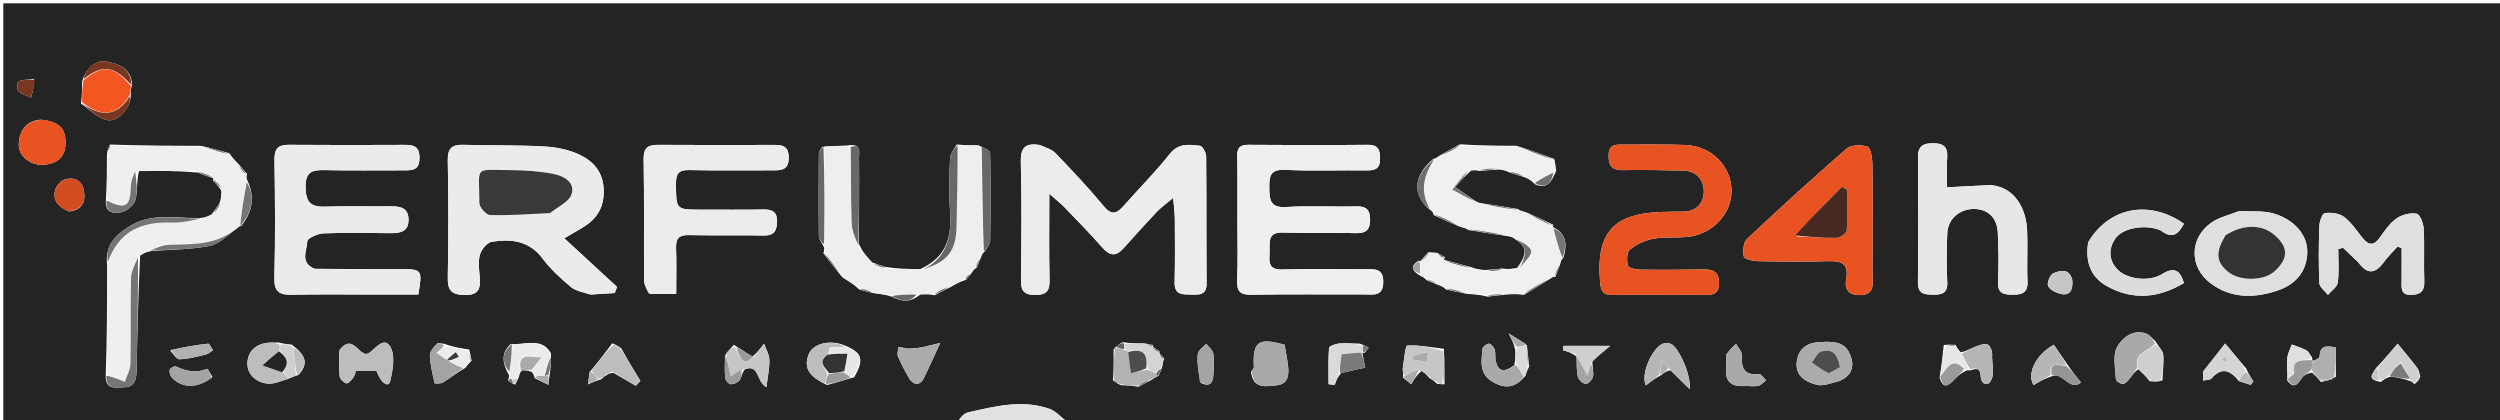 <svg version="1.1" id="Layer_1" xmlns="http://www.w3.org/2000/svg" xmlns:xlink="http://www.w3.org/1999/xlink" x="0px" y="0px"
	 width="100%" viewBox="0 0 785 132" enable-background="new 0 0 785 132" xml:space="preserve">
<path fill="#242424" opacity="1" stroke="none" 
	d="
M300,133 
	C200.357,133 100.715,133 1.036,133 
	C1.036,89.035 1.036,45.069 1.036,1.052 
	C262.569,1.052 524.139,1.052 785.854,1.052 
	C785.854,44.892 785.854,88.784 785.854,133 
	C635.978,133 485.955,133 335.389,132.663 
	C333.098,130.981 331.544,129.08 329.567,128.386 
	C320.909,125.348 312.319,127.625 303.832,129.528 
	C302.369,129.857 301.268,131.802 300,133 
M364.041,110.232 
	C363.403,109.791 362.765,109.349 362.04,108.96 
	C362.04,108.96 362.093,108.872 362.096,108.34 
	C361.401,108.174 360.706,108.008 359.133,107.783 
	C357.083,107.825 355.033,107.866 352.604,107.442 
	C351.684,107.889 350.764,108.336 349.667,109.706 
	C349.702,112.81 349.737,115.913 349.463,119.45 
	C350.03,119.906 350.597,120.363 351.989,120.955 
	C353.661,121.008 355.333,121.061 357.458,121.451 
	C358.72,120.779 359.981,120.107 361.776,119.178 
	C362.254,118.833 362.732,118.487 363.836,117.963 
	C364.162,117.236 364.488,116.509 364.977,115.092 
	C365.048,114.387 365.119,113.683 365.572,112.604 
	C365.1,112.032 364.628,111.46 364.075,110.936 
	C364.075,110.936 364.106,110.848 364.041,110.232 
M161.761,120.797 
	C162.087,120.177 162.413,119.557 162.963,118.31 
	C163.07,117.652 163.176,116.995 163.972,116.282 
	C164.882,116.291 165.792,116.3 166.952,116.783 
	C167.292,117.195 167.633,117.606 167.89,118.747 
	C169.327,119.446 170.765,120.145 172.202,120.844 
	C172.288,119.906 172.374,118.967 172.643,117.418 
	C172.873,115.513 173.103,113.608 173.005,110.914 
	C170.022,105.803 165.207,108.34 160.315,108.054 
	C157.283,110.902 157.686,113.975 159.802,117.772 
	C159.837,118.186 159.872,118.6 159.479,119.357 
	C160.034,119.844 160.588,120.332 161.761,120.797 
M445.999,82.001 
	C445.999,82.001 445.968,81.963 445.342,81.884 
	C442.704,83.607 443.265,85.03 446.125,86.698 
	C446.646,86.904 447.167,87.11 447.901,87.951 
	C449.024,88.414 450.147,88.877 451.901,89.611 
	C452.555,89.82 453.208,90.03 453.999,90.898 
	C455.994,91.349 457.989,91.801 460.835,92.3 
	C462.804,92.413 464.774,92.525 467.107,93.152 
	C468.82,92.957 470.533,92.762 473.065,92.473 
	C474.714,92.362 476.363,92.252 478.483,92.59 
	C481.235,90.967 483.986,89.344 487.029,87.352 
	C487.247,87.122 487.498,86.936 488.418,86.904 
	C488.951,85.603 489.484,84.302 490.059,82.378 
	C490.132,81.97 490.205,81.561 490.934,80.917 
	C492.081,76.983 492.035,73.449 487.679,71.32 
	C487.679,71.32 487.652,71.272 487.718,70.564 
	C484.993,69.247 482.268,67.93 478.905,66.542 
	C478.273,66.424 477.642,66.306 476.557,65.608 
	C473.04,65.025 469.523,64.442 465.304,63.841 
	C464.611,63.732 463.919,63.622 462.98,62.92 
	C461.036,61.576 459.092,60.233 456.948,58.751 
	C458.715,56.705 459.999,55.218 461.954,53.548 
	C462.644,53.461 463.334,53.374 464.581,53.715 
	C466.383,53.547 468.186,53.379 470.746,53.217 
	C471.746,53.356 472.745,53.495 474.101,54.193 
	C475.526,54.654 476.952,55.116 479.011,55.75 
	C479.977,56.219 480.943,56.689 481.942,57.837 
	C485.762,59.563 487.165,57.249 488.634,53.607 
	C488.489,52.583 488.345,51.559 488.006,49.899 
	C484.344,48.529 480.682,47.158 476.081,45.769 
	C470.378,45.761 464.674,45.754 458.5,45.306 
	C456.292,46.46 454.084,47.615 451.55,49.168 
	C451.302,49.406 451.054,49.643 450.1,49.866 
	C443.69,55.079 443.253,61.482 449.431,66.202 
	C449.719,66.349 449.962,66.552 450.156,67.513 
	C452.762,68.755 455.367,69.997 458.68,71.288 
	C459.373,71.43 460.066,71.572 461.151,72.249 
	C465.096,72.895 469.042,73.542 473.694,74.193 
	C474.384,74.336 475.074,74.479 475.958,75.249 
	C480.086,77.696 478.967,80.731 476.283,84.209 
	C474.848,84.405 473.413,84.602 471.505,84.311 
	C470.009,84.471 468.513,84.632 466.213,84.81 
	C464.881,84.678 463.55,84.545 461.868,83.848 
	C459.112,83.11 456.355,82.371 453.419,81.595 
	C453.419,81.595 453.345,81.427 453.726,80.769 
	C453.014,80.318 452.302,79.867 450.984,79.329 
	C450.382,79.343 449.779,79.356 448.537,79.182 
	C447.679,80.11 446.821,81.038 445.999,82.001 
M66.901,56.675 
	C67.724,57.537 68.547,58.399 69.56,59.994 
	C69.51,61.246 69.461,62.499 68.852,63.964 
	C68.196,64.916 67.54,65.868 66.452,67.35 
	C65.455,67.842 64.458,68.333 62.516,68.5 
	C55.114,68.506 47.466,66.765 40.624,71.081 
	C36.504,73.68 32.835,76.746 33.648,83.326 
	C33.627,94.739 33.605,106.152 33.183,118.287 
	C33.265,122.618 36.588,121.608 39.002,121.595 
	C42.333,121.576 42.835,119.104 42.889,116.379 
	C43.128,104.481 43.409,92.584 44.002,80.165 
	C44.878,79.643 45.753,79.122 47.578,78.823 
	C53.675,78.357 59.867,78.379 65.829,77.219 
	C68.8,76.641 71.35,73.899 74.387,71.75 
	C74.593,71.499 74.81,71.258 75.752,70.923 
	C79.248,66.578 80.271,61.901 77.468,56.162 
	C77.39,55.767 77.312,55.372 77.612,54.572 
	C76.797,53.681 75.981,52.789 74.787,51.4 
	C73.908,50.522 73.029,49.645 72.009,48.102 
	C69.344,47.34 66.678,46.577 63.073,45.798 
	C53.707,45.779 44.341,45.759 34.522,45.381 
	C34.188,46.061 33.854,46.74 33.581,48.294 
	C33.576,53.052 33.571,57.81 33.215,63.305 
	C33.192,67.191 36.197,67.131 38.434,66.534 
	C40.09,66.091 42.162,64.269 42.557,62.689 
	C43.256,59.886 42.822,56.8 43.678,53.605 
	C49.702,53.616 55.725,53.627 62.09,54.18 
	C63.706,54.804 65.323,55.427 66.997,55.999 
	C66.997,55.999 66.95,56.061 66.901,56.675 
M479.469,108.52 
	C479.469,108.52 479.359,108.482 478.984,107.963 
	C477.63,107.121 476.277,106.279 473.701,104.676 
	C474.846,106.919 475.381,107.967 475.773,109.834 
	C475.826,111.217 475.879,112.599 475.516,114.646 
	C472.186,117.141 470.362,116.711 469.625,113.178 
	C469.391,112.058 469.685,110.802 469.333,109.742 
	C469.078,108.974 468.169,107.932 467.528,107.916 
	C466.841,107.898 465.576,108.884 465.514,109.524 
	C465.157,113.264 464.405,117.249 468.441,119.744 
	C472.127,122.023 475.565,122.137 478.973,118.013 
	C479.217,117.213 479.461,116.414 480.168,115.097 
	C479.945,112.942 479.723,110.787 479.469,108.52 
M91.569,108.198 
	C90.392,108.088 89.214,107.978 87.413,107.537 
	C86.266,107.567 85.111,107.512 83.976,107.641 
	C80.157,108.073 77.744,110.539 77.691,114.056 
	C77.637,117.697 80.512,120.079 84.001,120.451 
	C86.19,120.685 88.53,119.493 91.322,118.619 
	C91.875,118.368 92.428,118.116 93.653,117.771 
	C97.308,114.022 95.641,111.203 91.569,108.198 
M428.495,110.845 
	C428.921,110.273 429.346,109.7 429.772,109.128 
	C429.147,108.787 428.523,108.447 427.008,107.905 
	C424.854,107.863 422.686,107.655 420.553,107.846 
	C419.392,107.95 417.357,108.661 417.315,109.22 
	C417.026,113.007 417.164,116.827 417.164,120.636 
	C417.806,120.713 418.448,120.79 419.091,120.867 
	C419.519,119.659 419.947,118.452 421.13,117.134 
	C423.583,116.58 426.037,116.026 428.686,115.428 
	C428.308,113.575 428.023,112.178 427.783,110.781 
	C427.783,110.781 427.809,110.746 428.495,110.845 
M268.212,118.444 
	C271.361,113.05 270.848,110.83 265.463,108.555 
	C260.915,106.527 255.285,107.702 253.887,111.358 
	C252.014,116.257 255.114,118.703 259.692,120.904 
	C262.289,120.178 264.886,119.453 268.212,118.444 
M726.026,112.294 
	C725.435,111.517 725,110.465 724.219,110.023 
	C722.792,109.215 721.161,108.768 719.615,108.171 
	C719.126,109.593 718.347,110.989 718.217,112.443 
	C718.03,114.54 718.313,116.679 718.193,119.496 
	C720.234,122.188 721.399,120.823 722.755,118.716 
	C723.393,117.724 724.741,117.189 725.957,116.987 
	C726.792,117.753 727.628,118.518 728.77,119.951 
	C730.245,119.655 731.72,119.358 733.459,118.303 
	C733.459,115.252 733.459,112.201 733.459,109.082 
	C730.673,108.617 728.5,108.259 728.371,111.887 
	C728.348,112.514 726.899,113.091 726.207,113.335 
	C726.207,113.335 726.024,113.015 726.026,112.294 
M610.346,108.328 
	C610.016,111.487 609.687,114.645 609.036,118.508 
	C610.109,122.333 611.783,121.214 613.691,119.129 
	C614.676,118.053 615.834,117.136 617.483,116.343 
	C617.68,116.307 617.878,116.27 618.932,116.241 
	C623.991,114.339 620.034,120.823 624.201,120.599 
	C626.921,118.382 625.307,114.549 625.537,111.286 
	C625.613,110.217 624.785,108.33 624.027,108.132 
	C622.828,107.819 621.287,108.477 619.989,108.979 
	C618.592,109.519 617.309,110.354 615.611,110.619 
	C615.114,110.041 614.616,109.464 614.045,108.3 
	C613.035,108.247 612.026,108.193 610.346,108.328 
M147.341,109.759 
	C144.829,109.374 142.316,108.988 139.568,107.99 
	C138.772,107.928 137.595,107.508 137.253,107.872 
	C136.268,108.923 134.936,110.311 134.974,111.527 
	C135.067,114.492 135.824,117.443 136.479,120.363 
	C136.506,120.485 138.372,120.534 139.066,120.106 
	C141.276,118.743 143.338,117.137 146.102,115.516 
	C146.607,114.838 147.111,114.16 148.084,113.239 
	C147.928,112.327 147.772,111.415 147.341,109.759 
M745.986,115.667 
	C744.916,117.415 743.139,119.334 747.621,119.919 
	C748.413,119.277 749.204,118.636 750.715,118.223 
	C752.702,118.561 754.69,118.898 756.968,119.7 
	C757.291,119.858 757.615,120.015 758.124,120.68 
	C758.758,120.118 759.393,119.556 759.976,118.255 
	C759.68,117.355 759.591,116.298 759.051,115.583 
	C757.067,112.959 754.933,110.449 752.856,107.896 
	C750.785,110.342 748.713,112.787 745.986,115.667 
M495.044,111.973 
	C495.139,114.079 494.98,116.243 495.438,118.267 
	C495.657,119.233 496.988,120.471 497.93,120.577 
	C498.629,120.656 499.98,119.219 500.199,118.264 
	C500.502,116.949 500.012,115.45 499.976,113.256 
	C501.569,111.938 503.162,110.619 505.607,108.595 
	C500.244,108.595 495.579,108.595 490.913,108.595 
	C490.863,109.058 490.813,109.52 490.763,109.983 
	C492.111,110.364 493.458,110.745 495.044,111.973 
M675,119.689 
	C676.208,119.815 677.416,119.94 679.004,119.467 
	C679.122,116.73 679.485,113.972 679.246,111.266 
	C679.141,110.068 677.819,108.977 676.867,107.21 
	C675.867,106.355 674.999,105.108 673.841,104.715 
	C669.621,103.281 666.284,106.254 664.783,108.93 
	C663.302,111.572 664.238,115.634 664.383,119.062 
	C664.408,119.635 665.804,120.561 666.573,120.568 
	C667.268,120.575 668.083,119.638 668.646,118.952 
	C669.56,117.839 670.312,116.591 671.484,115.967 
	C672.598,117.013 673.711,118.059 675,119.689 
M644.641,118.011 
	C647.785,117.044 649.938,122.885 653.461,120.124 
	C651.819,118.105 650.545,116.539 649.172,114.444 
	C647.742,112.371 646.312,110.298 644.904,108.257 
	C639.317,111.273 636.327,117.282 638.534,120.927 
	C640.326,119.864 642.122,118.8 644.641,118.011 
M703.052,119.68 
	C704.274,120.075 705.495,120.469 706.717,120.863 
	C706.995,120.49 707.273,120.118 707.551,119.745 
	C706.828,118.635 706.106,117.526 705.307,115.733 
	C703.108,113.109 700.908,110.485 698.709,107.861 
	C696.454,110.721 694.197,113.58 691.948,116.445 
	C691.852,116.568 691.792,116.751 691.786,116.908 
	C691.756,117.774 691.747,118.64 691.731,119.506 
	C692.642,119.295 693.909,119.393 694.405,118.821 
	C697.405,115.36 700.146,116.02 703.052,119.68 
M233.837,116.01 
	C238.673,114.058 237.21,119.636 240.659,121.595 
	C241.057,118.276 241.661,115.612 241.59,112.966 
	C241.544,111.27 240.501,109.602 239.905,107.921 
	C238.908,109.238 237.911,110.556 236.202,112.063 
	C234.55,110.928 232.898,109.793 230.418,108.266 
	C229.597,109.175 228.775,110.083 227.626,111.681 
	C227.626,113.992 227.483,116.317 227.706,118.607 
	C227.78,119.376 228.754,120.611 229.373,120.646 
	C230.331,120.699 231.651,120.153 232.239,119.406 
	C232.891,118.577 232.893,117.236 233.837,116.01 
M440.513,118.537 
	C441.381,119.24 442.249,119.942 443.117,120.644 
	C443.983,119.184 444.849,117.723 446.428,116.404 
	C447.179,116.993 447.93,117.583 448.893,118.758 
	C449.59,119.183 450.287,119.608 451.284,120.534 
	C451.832,120.573 452.379,120.613 453.586,120.695 
	C453.578,117.223 453.57,113.751 453.361,109.511 
	C449.521,109.063 445.664,108.291 441.861,108.503 
	C441.265,108.536 440.86,113.032 440.492,115.483 
	C440.376,116.255 440.669,117.089 440.513,118.537 
M521.605,117.797 
	C522.405,117.141 523.205,116.484 524.536,116.289 
	C526.321,118.042 528.106,119.795 530.573,122.217 
	C531.083,117.623 526.977,108.955 524.723,108.01 
	C524.139,107.766 523.418,107.686 522.783,107.753 
	C519.335,108.114 514.947,117.237 516.802,121.027 
	C518.248,119.897 519.615,118.828 521.605,117.797 
M190.544,117.761 
	C191.035,117.429 191.526,117.097 192.651,117.095 
	C194.98,118.441 197.309,119.788 199.638,121.134 
	C200.122,120.628 200.605,120.122 201.089,119.616 
	C199.121,116.385 197.153,113.154 195.033,109.287 
	C194.356,108.844 193.68,108.401 192.265,107.792 
	C190.096,110.672 187.927,113.552 185.128,116.853 
	C184.953,118.131 184.778,119.41 184.602,120.688 
	C185.815,120.161 187.027,119.634 188.826,119.067 
	C189.202,118.67 189.578,118.274 190.544,117.761 
M41.071,29.251 
	C41.08,28.498 41.09,27.744 41.502,26.506 
	C41.175,21.487 37.265,20.089 33.446,19.3 
	C30.158,18.621 26.514,21.816 25.763,25.861 
	C25.763,27.918 25.763,29.976 25.436,32.527 
	C28.08,34.314 30.512,36.947 33.421,37.676 
	C37.094,38.596 41.367,33.714 41.071,29.251 
M309.26,78.941 
	C309.838,77.789 310.898,76.645 310.917,75.483 
	C311.067,66.338 311.094,57.189 310.9,48.047 
	C310.882,47.227 309.037,46.447 307.155,45.591 
	C305.09,45.62 303.024,45.649 300.411,45.355 
	C299.68,46.798 298.386,48.214 298.319,49.686 
	C298.068,55.145 297.907,60.645 298.297,66.087 
	C298.855,73.881 297.635,80.578 288.912,84.516 
	C285.343,84.471 281.774,84.425 277.892,83.799 
	C276.753,83.385 275.613,82.971 273.811,82.387 
	C272.323,80.764 270.835,79.141 269.691,76.567 
	C269.724,67.511 269.817,58.454 269.733,49.4 
	C269.718,47.808 270.65,44.921 266.131,45.676 
	C263.742,45.775 261.352,45.875 258.164,46.105 
	C257.801,46.804 257.13,47.5 257.124,48.202 
	C257.044,56.909 257.013,65.618 257.123,74.325 
	C257.135,75.273 258.105,76.21 258.811,77.756 
	C258.848,78.174 258.885,78.591 258.52,79.466 
	C260.365,81.964 262.21,84.462 264.676,87.211 
	C266.402,88.252 268.127,89.293 269.917,90.969 
	C271.274,91.35 272.631,91.731 274.821,92.155 
	C276.476,92.332 278.131,92.509 280.134,93.2 
	C282.947,94.671 285.69,95.188 289.003,92.467 
	C290.348,92.402 291.693,92.337 293.522,92.708 
	C295.056,91.895 296.59,91.082 298.734,90.008 
	C300.042,89.237 301.35,88.465 303.338,87.855 
	C303.9,87.249 304.462,86.642 305.222,85.505 
	C305.513,85.02 305.804,84.536 306.7,84.049 
	C307.175,83.037 307.65,82.025 308.196,80.392 
	C308.325,79.998 308.454,79.603 309.26,78.941 
M326.178,45.514 
	C321.853,44.815 320.417,46.448 320.538,50.971 
	C320.863,63.117 320.744,75.278 320.585,87.431 
	C320.541,90.813 320.985,92.625 325.08,92.621 
	C329.174,92.617 329.635,90.824 329.553,87.428 
	C329.351,79.028 329.487,70.621 329.487,60.843 
	C331.761,62.861 333.136,63.928 334.329,65.169 
	C338.346,69.346 342.412,73.487 346.235,77.838 
	C348.58,80.507 350.542,80.481 352.814,77.939 
	C356.235,74.112 359.664,70.291 363.186,66.558 
	C364.439,65.231 365.973,64.169 368.379,62.143 
	C368.63,65.228 368.88,66.947 368.89,68.668 
	C368.925,75.327 368.996,81.99 368.831,88.646 
	C368.725,92.899 371.611,92.394 374.258,92.492 
	C376.747,92.585 378.894,92.564 378.866,89.002 
	C378.759,75.684 378.872,62.363 378.734,49.044 
	C378.722,47.89 377.564,45.84 376.78,45.76 
	C373.42,45.418 370.083,44.833 367.317,48.324 
	C362.798,54.029 357.619,59.208 352.794,64.675 
	C350.596,67.166 348.992,67.682 346.495,64.65 
	C341.764,58.908 336.607,53.506 331.461,48.121 
	C330.313,46.92 328.481,46.372 326.178,45.514 
M98.42,84.388 
	C94.063,82.418 96.407,78.62 96.497,75.733 
	C96.525,74.826 99.735,73.354 101.534,73.282 
	C108.521,73.001 115.528,73.129 122.526,73.211 
	C125.693,73.248 128.391,72.751 128.278,68.806 
	C128.174,65.165 125.57,64.762 122.635,64.792 
	C115.804,64.862 108.965,64.656 102.14,64.894 
	C97.696,65.049 96.039,63.587 95.953,58.893 
	C95.867,54.184 97.744,53.317 101.807,53.416 
	C110.301,53.623 118.804,53.459 127.302,53.489 
	C129.917,53.498 131.678,53.121 131.723,49.7 
	C131.769,46.175 130.184,45.478 127.2,45.493 
	C115.036,45.555 102.87,45.568 90.706,45.469 
	C87.256,45.441 86.127,46.749 86.182,50.24 
	C86.376,62.569 86.46,74.907 86.156,87.231 
	C86.046,91.656 87.741,92.638 91.679,92.55 
	C100.34,92.356 109.009,92.484 117.674,92.482 
	C122.284,92.481 126.893,92.482 131.357,92.482 
	C132.666,84.696 132.522,84.515 125.928,84.515 
	C117.096,84.516 108.264,84.503 98.42,84.388 
M388.552,69.5 
	C388.55,75.662 388.729,81.831 388.474,87.983 
	C388.331,91.449 389.322,92.614 392.932,92.547 
	C404.752,92.327 416.58,92.491 428.404,92.444 
	C431.107,92.433 434.272,93.252 434.342,88.609 
	C434.411,84.08 431.471,84.538 428.621,84.538 
	C419.961,84.536 411.294,84.346 402.643,84.629 
	C397.977,84.782 398.565,81.917 398.656,79.082 
	C398.748,76.192 397.85,72.851 402.842,73.019 
	C410.494,73.278 418.166,72.976 425.82,73.202 
	C429.216,73.302 430.255,71.856 430.211,68.789 
	C430.169,65.844 428.925,64.729 425.9,64.805 
	C418.576,64.992 411.223,64.535 403.925,65.008 
	C398.876,65.335 398.614,62.821 398.565,58.999 
	C398.518,55.31 398.821,53.104 403.566,53.338 
	C412.04,53.755 420.549,53.396 429.041,53.509 
	C431.84,53.547 433.4,52.971 433.344,49.68 
	C433.295,46.791 432.588,45.444 429.404,45.475 
	C416.914,45.597 404.422,45.57 391.932,45.473 
	C389.283,45.453 388.443,46.468 388.491,49.015 
	C388.613,55.508 388.544,62.004 388.552,69.5 
M185.681,92.486 
	C188.132,92.327 190.583,92.168 193.034,92.009 
	C193.275,91.372 193.516,90.735 193.758,90.098 
	C188.442,85.197 183.127,80.296 177.186,74.817 
	C179.5,73.469 181.141,72.526 182.769,71.561 
	C187.233,68.912 189.692,65.368 189.575,59.792 
	C189.456,54.114 186.394,50.658 181.943,48.56 
	C178.592,46.982 174.648,46.195 170.917,45.99 
	C162.452,45.525 153.953,45.718 145.472,45.475 
	C141.86,45.372 140.528,46.609 140.6,50.411 
	C140.829,62.558 140.837,74.715 140.604,86.861 
	C140.528,90.816 141.373,92.508 145.734,92.635 
	C150.458,92.772 150.934,90.499 150.624,86.837 
	C150.427,84.523 150.083,82.034 150.72,79.897 
	C151.199,78.289 152.978,76.149 154.444,75.915 
	C160.54,74.943 166.225,75.584 170.434,81.257 
	C172.886,84.561 176.052,87.407 179.217,90.079 
	C180.713,91.342 182.961,91.713 185.681,92.486 
M525.485,92.59 
	C528.65,92.592 531.816,92.53 534.979,92.615 
	C537.786,92.691 539.907,92.347 539.785,88.667 
	C539.671,85.211 537.77,84.567 534.881,84.612 
	C528.22,84.716 521.556,84.764 514.895,84.668 
	C513.577,84.649 511.313,84.108 511.15,83.416 
	C510.772,81.81 510.778,79.184 511.77,78.38 
	C513.825,76.716 516.528,75.467 519.139,74.969 
	C522.535,74.322 526.113,74.712 529.591,74.406 
	C537.654,73.699 543.83,67.178 543.69,59.701 
	C543.547,52.049 537.315,45.824 529.144,45.523 
	C522.822,45.291 516.486,45.432 510.157,45.404 
	C507.62,45.393 505.088,45.035 505.096,48.997 
	C505.103,52.612 506.712,53.5 510.01,53.425 
	C516.167,53.285 522.332,53.45 528.493,53.564 
	C532.867,53.646 535.066,56.698 534.999,60.334 
	C534.936,63.763 532.621,66.511 528.461,66.455 
	C526.962,66.434 525.463,66.488 523.964,66.499 
	C507.93,66.617 500.967,71.5 502.422,88.525 
	C502.673,91.47 503.445,92.718 506.501,92.642 
	C512.494,92.492 518.494,92.593 525.485,92.59 
M204.118,92.289 
	C206.707,92.289 209.296,92.289 212.33,92.289 
	C212.33,87.118 212.455,82.488 212.285,77.869 
	C212.174,74.852 213.244,73.748 216.322,73.818 
	C224.144,73.994 231.974,73.784 239.796,73.959 
	C242.929,74.029 243.868,72.602 243.998,69.808 
	C244.142,66.71 242.702,65.724 239.78,65.779 
	C233.288,65.899 226.793,65.825 220.299,65.831 
	C212.167,65.838 212.315,65.837 212.256,57.713 
	C212.233,54.488 213.12,53.317 216.476,53.399 
	C225.13,53.609 233.791,53.464 242.449,53.491 
	C245.295,53.5 247.718,53.467 247.66,49.389 
	C247.607,45.624 245.403,45.509 242.73,45.512 
	C230.742,45.525 218.753,45.582 206.765,45.487 
	C203.493,45.461 202.036,46.325 202.101,50.018 
	C202.322,62.669 202.152,75.326 202.235,87.98 
	C202.244,89.336 202.932,90.687 204.118,92.289 
M625.053,58.093 
	C620.794,58.318 616.535,58.543 611.376,58.815 
	C611.376,55.772 611.204,52.506 611.422,49.267 
	C611.656,45.791 609.828,44.981 606.885,44.977 
	C603.923,44.974 602.221,45.884 602.246,49.28 
	C602.344,62.415 602.362,75.551 602.226,88.685 
	C602.186,92.499 604.515,92.491 607.143,92.522 
	C609.777,92.554 611.597,92.063 611.44,88.669 
	C611.202,83.527 611.201,78.356 611.446,73.213 
	C611.659,68.759 615.292,65.651 619.719,65.617 
	C624.137,65.582 627.076,68.26 627.307,73.052 
	C627.554,78.195 627.636,83.367 627.376,88.506 
	C627.187,92.245 629.268,92.523 632.026,92.537 
	C634.898,92.551 636.794,91.942 636.633,88.359 
	C636.394,83.049 636.75,77.712 636.52,72.401 
	C636.226,65.608 632.815,58.956 625.053,58.093 
M587.985,79.479 
	C587.987,70.003 588.069,60.527 587.917,51.053 
	C587.889,49.282 587.292,46.309 586.318,46.017 
	C584.349,45.426 581.231,45.471 579.83,46.687 
	C569.187,55.925 558.773,65.431 548.513,75.093 
	C547.39,76.151 547.209,78.822 547.558,80.549 
	C547.711,81.307 550.286,81.969 551.774,81.998 
	C559.252,82.144 566.738,82.216 574.213,82.008 
	C578.353,81.893 580.561,82.865 579.697,87.594 
	C579.141,90.639 580.177,92.677 583.939,92.656 
	C587.816,92.634 588.194,90.458 588.018,87.448 
	C587.882,85.128 587.987,82.795 587.985,79.479 
M740.695,82.552 
	C743.401,86.346 745.913,85.897 748.5,82.344 
	C749.78,80.586 751.378,79.06 752.831,77.429 
	C753.258,77.587 753.686,77.746 754.113,77.905 
	C754.113,81.324 754.138,84.744 754.104,88.163 
	C754.081,90.374 753.731,92.703 757.133,92.605 
	C759.946,92.524 761.35,91.484 761.227,88.351 
	C761.012,82.861 761.335,77.347 761.05,71.862 
	C760.962,70.156 759.864,67.288 758.838,67.102 
	C756.851,66.742 754.226,67.389 752.53,68.571 
	C750.427,70.038 748.834,72.356 747.32,74.515 
	C745.166,77.588 743.473,76.847 741.533,74.345 
	C739.803,72.115 738.151,69.657 735.928,68.035 
	C734.418,66.933 731.928,66.67 729.987,66.915 
	C729.23,67.01 728.314,69.508 728.267,70.938 
	C728.067,76.93 728.011,82.94 728.288,88.925 
	C728.346,90.188 730.032,91.376 730.967,92.598 
	C732.049,91.314 733.881,90.129 734.065,88.727 
	C734.518,85.281 734.214,81.737 734.214,78.232 
	C734.715,78.084 735.216,77.936 735.717,77.788 
	C737.182,79.212 738.646,80.635 740.695,82.552 
M702.96,66.291 
	C700.075,67.468 696.861,68.173 694.37,69.913 
	C687.448,74.747 687.363,83.835 694.081,88.919 
	C700.491,93.77 707.774,93.652 714.964,91.297 
	C720.562,89.464 724.347,85.507 724.49,79.234 
	C724.613,73.827 720.364,68.835 713.742,66.999 
	C710.611,66.131 707.15,66.456 702.96,66.291 
M655.649,76.315 
	C654.756,82.122 656.354,86.969 661.652,89.894 
	C669.757,94.368 677.764,93.631 685.755,88.864 
	C684.507,84.768 682.708,83.727 678.845,86.09 
	C674.52,88.736 667.328,87.596 664.512,84.217 
	C662.091,81.313 662.129,77.987 664.173,74.956 
	C666.52,71.475 673.781,70.307 678.473,72.366 
	C678.622,72.432 678.748,72.551 678.883,72.648 
	C682.42,75.201 684.166,73.167 685.78,70.266 
	C674.9,62.637 662.27,64.963 655.649,76.315 
M12.755,37.582 
	C8.069,37.996 6.024,41.248 5.897,45.263 
	C5.774,49.169 9.836,52.12 13.908,51.729 
	C17.814,51.355 20.431,49.537 20.557,45.152 
	C20.694,40.357 18.789,38.233 12.755,37.582 
M106.514,110.204 
	C106.525,112.849 106.361,115.513 106.647,118.128 
	C106.741,118.994 107.881,120.134 108.759,120.381 
	C109.293,120.531 110.391,119.321 110.957,118.523 
	C111.476,117.791 111.622,116.794 111.732,116.484 
	C114.217,116.484 116.207,116.484 118.215,116.484 
	C119.701,120.52 122.018,121.737 122.509,119.717 
	C123.358,116.223 124.166,111.615 122.566,108.909 
	C120.554,105.506 117.94,109.465 115.78,110.904 
	C115.528,111.071 115.174,111.085 114.863,111.157 
	C112.132,110.622 110.514,104.931 106.514,110.204 
M577.768,119.506 
	C581.919,117.716 582.39,114.417 580.721,110.878 
	C578.927,107.077 575.182,107.261 571.619,107.397 
	C567.667,107.548 564.858,109.231 564.224,113.297 
	C563.496,117.976 566.909,119.906 570.486,120.825 
	C572.496,121.341 574.902,120.313 577.768,119.506 
M392.81,116.767 
	C393.459,122.26 397.575,121.36 401.052,120.949 
	C404.504,120.541 404.763,117.717 404.455,114.939 
	C404.215,112.779 403.767,110.641 403.374,108.264 
	C395.117,105.921 393.264,107.199 393.72,115.353 
	C393.734,115.613 393.38,115.895 392.81,116.767 
M284.952,109.433 
	C284.015,109.274 283.079,109.114 282.142,108.954 
	C282.053,109.928 281.603,111.055 281.941,111.847 
	C283.002,114.335 284.271,116.749 285.654,119.077 
	C286.088,119.806 287.131,120.57 287.907,120.582 
	C288.598,120.593 289.592,119.73 289.955,119.004 
	C291.64,115.638 293.152,112.184 295.224,107.679 
	C293.359,108.135 291.625,108.603 289.869,108.973 
	C288.456,109.271 287.019,109.449 284.952,109.433 
M541.978,111.756 
	C541.983,113.079 542.076,114.408 541.977,115.723 
	C541.666,119.846 543.7,121.45 547.626,121.22 
	C549.108,121.133 550.643,121.433 552.073,121.147 
	C552.979,120.966 553.733,120.029 554.556,119.431 
	C553.787,118.73 552.939,117.356 552.261,117.436 
	C547.4,118.004 546.794,115.281 546.913,111.415 
	C546.947,110.286 545.742,109.119 545.105,107.969 
	C544.064,108.935 543.023,109.9 541.978,111.756 
M21.648,66.405 
	C25.655,65.973 27.027,63.512 26.34,59.855 
	C25.733,56.627 23.305,55.497 20.408,56.338 
	C19.155,56.703 17.737,58.251 17.363,59.543 
	C16.453,62.687 18.106,64.899 21.648,66.405 
M377.021,120.215 
	C379.526,121.498 380.831,120.563 380.984,117.923 
	C381.119,115.614 381.305,113.257 380.969,110.996 
	C380.804,109.884 379.508,108.941 378.724,107.921 
	C377.803,109.019 376.202,110.055 376.096,111.227 
	C375.847,113.976 376.313,116.79 377.021,120.215 
M650.689,87.788 
	C649.725,84.134 646.886,84.918 644.73,85.81 
	C643.729,86.224 642.665,88.831 643.095,89.775 
	C643.652,90.995 645.582,91.956 647.087,92.297 
	C649.919,92.939 650.942,91.191 650.689,87.788 
M66.718,118.357 
	C66.149,117.477 65.255,115.764 65.059,115.841 
	C61.618,117.183 58.447,116.631 55.247,115.061 
	C54.827,114.855 53.467,115.545 53.32,116.048 
	C53.113,116.754 53.379,117.903 53.885,118.464 
	C57.025,121.942 61.971,122.085 66.718,118.357 
M53.414,110.053 
	C54.386,111.027 55.384,112.848 56.323,112.817 
	C59.101,112.727 61.871,111.974 64.609,111.329 
	C65.427,111.136 66.127,110.444 66.882,109.98 
	C66.368,109.256 65.782,107.864 65.353,107.911 
	C61.568,108.324 57.81,108.992 53.414,110.053 
M10.695,24.788 
	C9.046,24.984 7.323,24.973 5.801,25.521 
	C5.415,25.66 5.2,28.06 5.73,28.579 
	C6.763,29.588 8.378,30.003 9.751,30.664 
	C10.243,28.883 10.734,27.103 10.695,24.788 
z"/>
<path fill="#E1E1E1" opacity="1" stroke="none" 
	d="
M300.469,133 
	C301.268,131.802 302.369,129.857 303.832,129.528 
	C312.319,127.625 320.909,125.348 329.567,128.386 
	C331.544,129.08 333.098,130.981 334.923,132.663 
	C323.646,133 312.292,133 300.469,133 
z"/>
<path fill="#ECECEC" opacity="1" stroke="none" 
	d="
M326.571,45.519 
	C328.481,46.372 330.313,46.92 331.461,48.121 
	C336.607,53.506 341.764,58.908 346.495,64.65 
	C348.992,67.682 350.596,67.166 352.794,64.675 
	C357.619,59.208 362.798,54.029 367.317,48.324 
	C370.083,44.833 373.42,45.418 376.78,45.76 
	C377.564,45.84 378.722,47.89 378.734,49.044 
	C378.872,62.363 378.759,75.684 378.866,89.002 
	C378.894,92.564 376.747,92.585 374.258,92.492 
	C371.611,92.394 368.725,92.899 368.831,88.646 
	C368.996,81.99 368.925,75.327 368.89,68.668 
	C368.88,66.947 368.63,65.228 368.379,62.143 
	C365.973,64.169 364.439,65.231 363.186,66.558 
	C359.664,70.291 356.235,74.112 352.814,77.939 
	C350.542,80.481 348.58,80.507 346.235,77.838 
	C342.412,73.487 338.346,69.346 334.329,65.169 
	C333.136,63.928 331.761,62.861 329.487,60.843 
	C329.487,70.621 329.351,79.028 329.553,87.428 
	C329.635,90.824 329.174,92.617 325.08,92.621 
	C320.985,92.625 320.541,90.813 320.585,87.431 
	C320.744,75.278 320.863,63.117 320.538,50.971 
	C320.417,46.448 321.853,44.815 326.571,45.519 
z"/>
<path fill="#EBEBEB" opacity="1" stroke="none" 
	d="
M98.926,84.442 
	C108.264,84.503 117.096,84.516 125.928,84.515 
	C132.522,84.515 132.666,84.696 131.357,92.482 
	C126.893,92.482 122.284,92.481 117.674,92.482 
	C109.009,92.484 100.34,92.356 91.679,92.55 
	C87.741,92.638 86.046,91.656 86.156,87.231 
	C86.46,74.907 86.376,62.569 86.182,50.24 
	C86.127,46.749 87.256,45.441 90.706,45.469 
	C102.87,45.568 115.036,45.555 127.2,45.493 
	C130.184,45.478 131.769,46.175 131.723,49.7 
	C131.678,53.121 129.917,53.498 127.302,53.489 
	C118.804,53.459 110.301,53.623 101.807,53.416 
	C97.744,53.317 95.867,54.184 95.953,58.893 
	C96.039,63.587 97.696,65.049 102.14,64.894 
	C108.965,64.656 115.804,64.862 122.635,64.792 
	C125.57,64.762 128.174,65.165 128.278,68.806 
	C128.391,72.751 125.693,73.248 122.526,73.211 
	C115.528,73.129 108.521,73.001 101.534,73.282 
	C99.735,73.354 96.525,74.826 96.497,75.733 
	C96.407,78.62 94.063,82.418 98.926,84.442 
z"/>
<path fill="#EFEFEF" opacity="1" stroke="none" 
	d="
M388.552,69 
	C388.544,62.004 388.613,55.508 388.491,49.015 
	C388.443,46.468 389.283,45.453 391.932,45.473 
	C404.422,45.57 416.914,45.597 429.404,45.475 
	C432.588,45.444 433.295,46.791 433.344,49.68 
	C433.4,52.971 431.84,53.547 429.041,53.509 
	C420.549,53.396 412.04,53.755 403.566,53.338 
	C398.821,53.104 398.518,55.31 398.565,58.999 
	C398.614,62.821 398.876,65.335 403.925,65.008 
	C411.223,64.535 418.576,64.992 425.9,64.805 
	C428.925,64.729 430.169,65.844 430.211,68.789 
	C430.255,71.856 429.216,73.302 425.82,73.202 
	C418.166,72.976 410.494,73.278 402.842,73.019 
	C397.85,72.851 398.748,76.192 398.656,79.082 
	C398.565,81.917 397.977,84.782 402.643,84.629 
	C411.294,84.346 419.961,84.536 428.621,84.538 
	C431.471,84.538 434.411,84.08 434.342,88.609 
	C434.272,93.252 431.107,92.433 428.404,92.444 
	C416.58,92.491 404.752,92.327 392.932,92.547 
	C389.322,92.614 388.331,91.449 388.474,87.983 
	C388.729,81.831 388.55,75.662 388.552,69 
z"/>
<path fill="#EBEBEB" opacity="1" stroke="none" 
	d="
M185.274,92.487 
	C182.961,91.713 180.713,91.342 179.217,90.079 
	C176.052,87.407 172.886,84.561 170.434,81.257 
	C166.225,75.584 160.54,74.943 154.444,75.915 
	C152.978,76.149 151.199,78.289 150.72,79.897 
	C150.083,82.034 150.427,84.523 150.624,86.837 
	C150.934,90.499 150.458,92.772 145.734,92.635 
	C141.373,92.508 140.528,90.816 140.604,86.861 
	C140.837,74.715 140.829,62.558 140.6,50.411 
	C140.528,46.609 141.86,45.372 145.472,45.475 
	C153.953,45.718 162.452,45.525 170.917,45.99 
	C174.648,46.195 178.592,46.982 181.943,48.56 
	C186.394,50.658 189.456,54.114 189.575,59.792 
	C189.692,65.368 187.233,68.912 182.769,71.561 
	C181.141,72.526 179.5,73.469 177.186,74.817 
	C183.127,80.296 188.442,85.197 193.758,90.098 
	C193.516,90.735 193.275,91.372 193.034,92.009 
	C190.583,92.168 188.132,92.327 185.274,92.487 
M173.107,66.815 
	C175.33,64.871 178.75,63.3 179.498,60.898 
	C180.639,57.231 176.947,55.24 173.891,54.641 
	C169.376,53.755 164.691,53.44 160.076,53.425 
	C148.642,53.389 150.472,51.809 150.538,63.769 
	C150.545,65.087 152.693,67.488 153.898,67.52 
	C160.021,67.683 166.162,67.231 173.107,66.815 
z"/>
<path fill="#E85322" opacity="1" stroke="none" 
	d="
M524.988,92.59 
	C518.494,92.593 512.494,92.492 506.501,92.642 
	C503.445,92.718 502.673,91.47 502.422,88.525 
	C500.967,71.5 507.93,66.617 523.964,66.499 
	C525.463,66.488 526.962,66.434 528.461,66.455 
	C532.621,66.511 534.936,63.763 534.999,60.334 
	C535.066,56.698 532.867,53.646 528.493,53.564 
	C522.332,53.45 516.167,53.285 510.01,53.425 
	C506.712,53.5 505.103,52.612 505.096,48.997 
	C505.088,45.035 507.62,45.393 510.157,45.404 
	C516.486,45.432 522.822,45.291 529.144,45.523 
	C537.315,45.824 543.547,52.049 543.69,59.701 
	C543.83,67.178 537.654,73.699 529.591,74.406 
	C526.113,74.712 522.535,74.322 519.139,74.969 
	C516.528,75.467 513.825,76.716 511.77,78.38 
	C510.778,79.184 510.772,81.81 511.15,83.416 
	C511.313,84.108 513.577,84.649 514.895,84.668 
	C521.556,84.764 528.22,84.716 534.881,84.612 
	C537.77,84.567 539.671,85.211 539.785,88.667 
	C539.907,92.347 537.786,92.691 534.979,92.615 
	C531.816,92.53 528.65,92.592 524.988,92.59 
z"/>
<path fill="#ECECEC" opacity="1" stroke="none" 
	d="
M203.711,92.165 
	C202.932,90.687 202.244,89.336 202.235,87.98 
	C202.152,75.326 202.322,62.669 202.101,50.018 
	C202.036,46.325 203.493,45.461 206.765,45.487 
	C218.753,45.582 230.742,45.525 242.73,45.512 
	C245.403,45.509 247.607,45.624 247.66,49.389 
	C247.718,53.467 245.295,53.5 242.449,53.491 
	C233.791,53.464 225.13,53.609 216.476,53.399 
	C213.12,53.317 212.233,54.488 212.256,57.713 
	C212.315,65.837 212.167,65.838 220.299,65.831 
	C226.793,65.825 233.288,65.899 239.78,65.779 
	C242.702,65.724 244.142,66.71 243.998,69.808 
	C243.868,72.602 242.929,74.029 239.796,73.959 
	C231.974,73.784 224.144,73.994 216.322,73.818 
	C213.244,73.748 212.174,74.852 212.285,77.869 
	C212.455,82.488 212.33,87.118 212.33,92.289 
	C209.296,92.289 206.707,92.289 203.711,92.165 
z"/>
<path fill="#EFEFEF" opacity="1" stroke="none" 
	d="
M75.037,71.026 
	C74.81,71.258 74.593,71.499 73.878,71.943 
	C67.419,77.058 60.269,76.654 53.19,76.871 
	C50.987,76.939 48.815,77.996 46.629,78.6 
	C45.753,79.122 44.878,79.643 43.497,80.578 
	C42.343,83.122 41.185,85.24 41.135,87.385 
	C40.927,96.34 41.156,105.306 40.968,114.262 
	C40.928,116.161 39.808,118.038 39.186,119.925 
	C37.319,119.138 35.451,118.352 33.584,117.566 
	C33.605,106.152 33.627,94.739 33.907,82.715 
	C37.34,72.612 44.375,69.527 53.793,69.901 
	C56.996,70.029 60.237,69.211 63.461,68.825 
	C64.458,68.333 65.455,67.842 67.015,67.108 
	C68.188,65.828 68.8,64.79 69.411,63.751 
	C69.461,62.499 69.51,61.246 69.58,59.306 
	C68.717,57.765 67.834,56.913 66.95,56.061 
	C66.95,56.061 66.997,55.999 66.934,55.667 
	C65.164,54.769 63.456,54.204 61.749,53.638 
	C55.725,53.627 49.702,53.616 42.854,53.739 
	C41.701,55.391 41.122,56.904 41.088,58.43 
	C40.939,65.029 39.503,65.857 33.566,62.568 
	C33.571,57.81 33.576,53.052 33.822,47.747 
	C34.367,46.714 34.671,46.226 34.975,45.739 
	C44.341,45.759 53.707,45.779 63.771,46.079 
	C67.03,47.163 69.59,47.965 72.149,48.767 
	C73.029,49.645 73.908,50.522 74.921,51.982 
	C75.782,53.369 76.508,54.173 77.234,54.978 
	C77.312,55.372 77.39,55.767 77.408,56.894 
	C76.577,62.093 75.807,66.559 75.037,71.026 
z"/>
<path fill="#F0F0F0" opacity="1" stroke="none" 
	d="
M450.159,66.809 
	C449.962,66.552 449.719,66.349 449.189,65.72 
	C445.546,59.633 447.328,54.654 450.806,49.88 
	C451.054,49.643 451.302,49.406 452.078,49.031 
	C454.728,47.845 456.85,46.796 458.971,45.746 
	C464.674,45.754 470.378,45.761 476.758,46.072 
	C481.023,47.761 484.612,49.148 488.2,50.534 
	C488.345,51.559 488.489,52.583 488.026,53.941 
	C485.582,55.235 483.745,56.197 481.909,57.158 
	C480.943,56.689 479.977,56.219 478.61,55.32 
	C476.721,54.471 475.233,54.053 473.745,53.634 
	C472.745,53.495 471.746,53.356 470.116,52.954 
	C467.665,52.89 465.845,53.089 464.024,53.287 
	C463.334,53.374 462.644,53.461 461.287,53.502 
	C459.09,55.484 457.56,57.513 456.031,59.542 
	C458.429,60.866 460.828,62.189 463.227,63.513 
	C463.919,63.622 464.611,63.732 465.917,64.105 
	C470.024,64.975 473.517,65.582 477.01,66.188 
	C477.642,66.306 478.273,66.424 479.369,66.878 
	C482.44,68.566 485.046,69.919 487.652,71.272 
	C487.652,71.272 487.679,71.32 487.767,71.694 
	C488.662,75.096 489.47,78.124 490.278,81.152 
	C490.205,81.561 490.132,81.97 489.791,82.895 
	C488.943,84.539 488.362,85.666 487.781,86.793 
	C487.498,86.936 487.247,87.122 486.522,87.536 
	C483.347,89.194 480.68,90.668 478.012,92.142 
	C476.363,92.252 474.714,92.362 472.212,92.368 
	C469.82,92.388 468.282,92.513 466.743,92.638 
	C464.774,92.525 462.804,92.413 460.191,91.981 
	C457.652,91.187 455.757,90.713 453.861,90.239 
	C453.208,90.03 452.555,89.82 451.497,89.158 
	C449.958,88.242 448.823,87.779 447.688,87.316 
	C447.167,87.11 446.646,86.904 446.022,86.06 
	C445.936,84.269 445.952,83.116 445.968,81.963 
	C445.968,81.963 445.999,82.001 446.303,82.03 
	C447.464,81.163 448.32,80.266 449.176,79.37 
	C449.779,79.356 450.382,79.343 451.32,79.66 
	C452.219,80.47 452.782,80.948 453.345,81.427 
	C453.345,81.427 453.419,81.595 453.664,81.919 
	C456.679,82.966 459.449,83.689 462.218,84.412 
	C463.55,84.545 464.881,84.678 466.841,85.058 
	C468.972,85.137 470.475,84.967 471.978,84.798 
	C473.413,84.602 474.848,84.405 476.965,84.085 
	C478.781,82.179 481.134,80.039 480.742,78.705 
	C480.242,77.004 477.525,75.953 475.763,74.622 
	C475.074,74.479 474.384,74.336 473.063,73.938 
	C468.541,73.026 464.65,72.37 460.759,71.714 
	C460.066,71.572 459.373,71.43 458.186,70.938 
	C455.182,69.328 452.67,68.068 450.159,66.809 
z"/>
<path fill="#EEEEEE" opacity="1" stroke="none" 
	d="
M279.785,92.685 
	C278.131,92.509 276.476,92.332 274.239,91.83 
	C272.388,91.115 271.12,90.724 269.852,90.333 
	C268.127,89.293 266.402,88.252 264.326,86.741 
	C262.291,83.851 260.606,81.43 258.922,79.009 
	C258.885,78.591 258.848,78.174 258.843,76.99 
	C258.904,66.14 258.933,56.058 258.962,45.975 
	C261.352,45.875 263.742,45.775 266.663,46.114 
	C267.246,54.416 267.145,62.286 267.439,70.141 
	C267.532,72.621 268.682,75.06 269.348,77.518 
	C270.835,79.141 272.323,80.764 274.219,82.803 
	C275.82,83.606 277.013,83.993 278.206,84.38 
	C281.774,84.425 285.343,84.471 289.683,84.574 
	C297.717,82.081 300.214,78.598 300.355,71.058 
	C300.513,62.597 300.753,54.138 300.958,45.678 
	C303.024,45.649 305.09,45.62 307.794,46.016 
	C308.483,57.364 308.533,68.286 308.583,79.209 
	C308.454,79.603 308.325,79.998 307.865,80.852 
	C307.054,82.226 306.575,83.139 306.095,84.052 
	C305.804,84.536 305.513,85.02 304.808,85.764 
	C303.815,86.58 303.236,87.136 302.658,87.693 
	C301.35,88.465 300.042,89.237 298.078,90.027 
	C295.961,90.788 294.499,91.53 293.038,92.273 
	C291.693,92.337 290.348,92.402 288.153,92.402 
	C284.797,92.453 282.291,92.569 279.785,92.685 
z"/>
<path fill="#E7E7E7" opacity="1" stroke="none" 
	d="
M625.482,58.141 
	C632.815,58.956 636.226,65.608 636.52,72.401 
	C636.75,77.712 636.394,83.049 636.633,88.359 
	C636.794,91.942 634.898,92.551 632.026,92.537 
	C629.268,92.523 627.187,92.245 627.376,88.506 
	C627.636,83.367 627.554,78.195 627.307,73.052 
	C627.076,68.26 624.137,65.582 619.719,65.617 
	C615.292,65.651 611.659,68.759 611.446,73.213 
	C611.201,78.356 611.202,83.527 611.44,88.669 
	C611.597,92.063 609.777,92.554 607.143,92.522 
	C604.515,92.491 602.186,92.499 602.226,88.685 
	C602.362,75.551 602.344,62.415 602.246,49.28 
	C602.221,45.884 603.923,44.974 606.885,44.977 
	C609.828,44.981 611.656,45.791 611.422,49.267 
	C611.204,52.506 611.376,55.772 611.376,58.815 
	C616.535,58.543 620.794,58.318 625.482,58.141 
z"/>
<path fill="#E95322" opacity="1" stroke="none" 
	d="
M587.985,79.973 
	C587.987,82.795 587.882,85.128 588.018,87.448 
	C588.194,90.458 587.816,92.634 583.939,92.656 
	C580.177,92.677 579.141,90.639 579.697,87.594 
	C580.561,82.865 578.353,81.893 574.213,82.008 
	C566.738,82.216 559.252,82.144 551.774,81.998 
	C550.286,81.969 547.711,81.307 547.558,80.549 
	C547.209,78.822 547.39,76.151 548.513,75.093 
	C558.773,65.431 569.187,55.925 579.83,46.687 
	C581.231,45.471 584.349,45.426 586.318,46.017 
	C587.292,46.309 587.889,49.282 587.917,51.053 
	C588.069,60.527 587.987,70.003 587.985,79.973 
M563.973,74.198 
	C568.252,74.397 572.534,74.771 576.806,74.671 
	C577.897,74.645 579.805,73.182 579.878,72.263 
	C580.211,68.07 580.024,63.835 580.024,59.615 
	C579.469,59.291 578.914,58.968 578.36,58.644 
	C573.407,63.637 568.454,68.63 563.973,74.198 
z"/>
<path fill="#DFDFDF" opacity="1" stroke="none" 
	d="
M740.403,82.305 
	C738.646,80.635 737.182,79.212 735.717,77.788 
	C735.216,77.936 734.715,78.084 734.214,78.232 
	C734.214,81.737 734.518,85.281 734.065,88.727 
	C733.881,90.129 732.049,91.314 730.967,92.598 
	C730.032,91.376 728.346,90.188 728.288,88.925 
	C728.011,82.94 728.067,76.93 728.267,70.938 
	C728.314,69.508 729.23,67.01 729.987,66.915 
	C731.928,66.67 734.418,66.933 735.928,68.035 
	C738.151,69.657 739.803,72.115 741.533,74.345 
	C743.473,76.847 745.166,77.588 747.32,74.515 
	C748.834,72.356 750.427,70.038 752.53,68.571 
	C754.226,67.389 756.851,66.742 758.838,67.102 
	C759.864,67.288 760.962,70.156 761.05,71.862 
	C761.335,77.347 761.012,82.861 761.227,88.351 
	C761.35,91.484 759.946,92.524 757.133,92.605 
	C753.731,92.703 754.081,90.374 754.104,88.163 
	C754.138,84.744 754.113,81.324 754.113,77.905 
	C753.686,77.746 753.258,77.587 752.831,77.429 
	C751.378,79.06 749.78,80.586 748.5,82.344 
	C745.913,85.897 743.401,86.346 740.403,82.305 
z"/>
<path fill="#DFDFDF" opacity="1" stroke="none" 
	d="
M703.399,66.266 
	C707.15,66.456 710.611,66.131 713.742,66.999 
	C720.364,68.835 724.613,73.827 724.49,79.234 
	C724.347,85.507 720.562,89.464 714.964,91.297 
	C707.774,93.652 700.491,93.77 694.081,88.919 
	C687.363,83.835 687.448,74.747 694.37,69.913 
	C696.861,68.173 700.075,67.468 703.399,66.266 
M698.453,74.163 
	C695.521,79.276 695.89,82.395 699.793,85.471 
	C703.422,88.332 710.876,88.198 714.167,85.213 
	C718.707,81.096 718.626,77.469 713.907,73.575 
	C710.015,70.364 704.098,70.419 698.453,74.163 
z"/>
<path fill="#DCDCDC" opacity="1" stroke="none" 
	d="
M655.707,75.93 
	C662.27,64.963 674.9,62.637 685.78,70.266 
	C684.166,73.167 682.42,75.201 678.883,72.648 
	C678.748,72.551 678.622,72.432 678.473,72.366 
	C673.781,70.307 666.52,71.475 664.173,74.956 
	C662.129,77.987 662.091,81.313 664.512,84.217 
	C667.328,87.596 674.52,88.736 678.845,86.09 
	C682.708,83.727 684.507,84.768 685.755,88.864 
	C677.764,93.631 669.757,94.368 661.652,89.894 
	C656.354,86.969 654.756,82.122 655.707,75.93 
z"/>
<path fill="#E95322" opacity="1" stroke="none" 
	d="
M13.133,37.584 
	C18.789,38.233 20.694,40.357 20.557,45.152 
	C20.431,49.537 17.814,51.355 13.908,51.729 
	C9.836,52.12 5.774,49.169 5.897,45.263 
	C6.024,41.248 8.069,37.996 13.133,37.584 
z"/>
<path fill="#BDBDBD" opacity="1" stroke="none" 
	d="
M106.609,109.799 
	C110.514,104.931 112.132,110.622 114.865,111.163 
	C115.174,111.085 115.528,111.071 115.78,110.904 
	C117.94,109.465 120.554,105.506 122.566,108.909 
	C124.166,111.615 123.358,116.223 122.509,119.717 
	C122.018,121.737 119.701,120.52 118.215,116.484 
	C116.207,116.484 114.217,116.484 111.732,116.484 
	C111.622,116.794 111.476,117.791 110.957,118.523 
	C110.391,119.321 109.293,120.531 108.759,120.381 
	C107.881,120.134 106.741,118.994 106.647,118.128 
	C106.361,115.513 106.525,112.849 106.609,109.799 
z"/>
<path fill="#F45622" opacity="1" stroke="none" 
	d="
M25.763,32.034 
	C25.763,29.976 25.763,27.918 26.184,25.291 
	C32.261,20.073 35.678,20.608 41.1,26.991 
	C41.09,27.744 41.08,28.498 40.764,29.812 
	C36.766,36.754 31.463,36.784 25.763,32.034 
z"/>
<path fill="#ABABAB" opacity="1" stroke="none" 
	d="
M577.449,119.744 
	C574.902,120.313 572.496,121.341 570.486,120.825 
	C566.909,119.906 563.496,117.976 564.224,113.297 
	C564.858,109.231 567.667,107.548 571.619,107.397 
	C575.182,107.261 578.927,107.077 580.721,110.878 
	C582.39,114.417 581.919,117.716 577.449,119.744 
M574.58,117.028 
	C575.672,116.429 576.764,115.83 577.769,115.279 
	C577.061,111.989 575.883,108.975 571.693,110.481 
	C570.512,110.906 569.822,112.695 568.906,113.858 
	C570.6,115.03 572.293,116.203 574.58,117.028 
z"/>
<path fill="#A9A9A9" opacity="1" stroke="none" 
	d="
M393.004,116.467 
	C393.38,115.895 393.734,115.613 393.72,115.353 
	C393.264,107.199 395.117,105.921 403.374,108.264 
	C403.767,110.641 404.215,112.779 404.455,114.939 
	C404.763,117.717 404.504,120.541 401.052,120.949 
	C397.575,121.36 393.459,122.26 393.004,116.467 
z"/>
<path fill="#A9A9A9" opacity="1" stroke="none" 
	d="
M671.132,115.4 
	C670.312,116.591 669.56,117.839 668.646,118.952 
	C668.083,119.638 667.268,120.575 666.573,120.568 
	C665.804,120.561 664.408,119.635 664.383,119.062 
	C664.238,115.634 663.302,111.572 664.783,108.93 
	C666.284,106.254 669.621,103.281 673.841,104.715 
	C674.999,105.108 675.867,106.355 676.766,107.821 
	C674.39,110.413 669.992,110.708 671.132,115.4 
z"/>
<path fill="#ABABAB" opacity="1" stroke="none" 
	d="
M285.272,109.557 
	C287.019,109.449 288.456,109.271 289.869,108.973 
	C291.625,108.603 293.359,108.135 295.224,107.679 
	C293.152,112.184 291.64,115.638 289.955,119.004 
	C289.592,119.73 288.598,120.593 287.907,120.582 
	C287.131,120.57 286.088,119.806 285.654,119.077 
	C284.271,116.749 283.002,114.335 281.941,111.847 
	C281.603,111.055 282.053,109.928 282.142,108.954 
	C283.079,109.114 284.015,109.274 285.272,109.557 
z"/>
<path fill="#BDBDBD" opacity="1" stroke="none" 
	d="
M185.758,116.432 
	C187.927,113.552 190.096,110.672 192.712,108.194 
	C193.834,109.038 194.51,109.48 195.185,109.923 
	C197.153,113.154 199.121,116.385 201.089,119.616 
	C200.605,120.122 200.122,120.628 199.638,121.134 
	C197.309,119.788 194.98,118.441 192.254,116.665 
	C191.223,116.783 190.589,117.33 189.954,117.878 
	C189.578,118.274 189.202,118.67 188.161,118.965 
	C186.917,118.053 186.337,117.242 185.758,116.432 
z"/>
<path fill="#B6B6B6" opacity="1" stroke="none" 
	d="
M520.983,117.758 
	C519.615,118.828 518.248,119.897 516.802,121.027 
	C514.947,117.237 519.335,108.114 522.783,107.753 
	C523.418,107.686 524.139,107.766 524.723,108.01 
	C526.977,108.955 531.083,117.623 530.573,122.217 
	C528.106,119.795 526.321,118.042 524.211,115.742 
	C523.201,114.687 522.517,114.178 521.833,113.67 
	C521.55,115.033 521.266,116.395 520.983,117.758 
z"/>
<path fill="#C6C6C6" opacity="1" stroke="none" 
	d="
M452.927,120.652 
	C452.379,120.613 451.832,120.573 451.084,119.951 
	C450.15,118.969 449.416,118.571 448.681,118.172 
	C447.93,117.583 447.179,116.993 445.831,116.254 
	C443.748,116.701 442.261,117.298 440.775,117.894 
	C440.669,117.089 440.376,116.255 440.492,115.483 
	C440.86,113.032 441.265,108.536 441.861,108.503 
	C445.664,108.291 449.521,109.063 453.335,110.326 
	C453.182,114.312 453.054,117.482 452.927,120.652 
M447.817,110.371 
	C446.39,110.86 444.962,111.348 443.535,111.836 
	C443.535,112.19 443.536,112.543 443.537,112.897 
	C445.018,113.162 446.5,113.427 447.982,113.692 
	C448.115,112.683 448.248,111.674 447.817,110.371 
z"/>
<path fill="#757575" opacity="1" stroke="none" 
	d="
M33.384,117.926 
	C35.451,118.352 37.319,119.138 39.186,119.925 
	C39.808,118.038 40.928,116.161 40.968,114.262 
	C41.156,105.306 40.927,96.34 41.135,87.385 
	C41.185,85.24 42.343,83.122 43.333,80.839 
	C43.409,92.584 43.128,104.481 42.889,116.379 
	C42.835,119.104 42.333,121.576 39.002,121.595 
	C36.588,121.608 33.265,122.618 33.384,117.926 
z"/>
<path fill="#BDBDBD" opacity="1" stroke="none" 
	d="
M90.803,118.941 
	C88.53,119.493 86.19,120.685 84.001,120.451 
	C80.512,120.079 77.637,117.697 77.691,114.056 
	C77.744,110.539 80.157,108.073 83.976,107.641 
	C85.111,107.512 86.266,107.567 87.702,108.09 
	C87.966,109.16 87.941,109.677 87.583,110.306 
	C85.638,111.859 84.025,113.301 82.412,114.742 
	C84.411,115.445 86.408,116.151 88.41,116.841 
	C88.55,116.889 88.733,116.813 88.951,117.105 
	C89.605,117.924 90.204,118.432 90.803,118.941 
z"/>
<path fill="#A9A9A9" opacity="1" stroke="none" 
	d="
M541.98,111.311 
	C543.023,109.9 544.064,108.935 545.105,107.969 
	C545.742,109.119 546.947,110.286 546.913,111.415 
	C546.794,115.281 547.4,118.004 552.261,117.436 
	C552.939,117.356 553.787,118.73 554.556,119.431 
	C553.733,120.029 552.979,120.966 552.073,121.147 
	C550.643,121.433 549.108,121.133 547.626,121.22 
	C543.7,121.45 541.666,119.846 541.977,115.723 
	C542.076,114.408 541.983,113.079 541.98,111.311 
z"/>
<path fill="#A9A9A9" opacity="1" stroke="none" 
	d="
M478.465,118.4 
	C475.565,122.137 472.127,122.023 468.441,119.744 
	C464.405,117.249 465.157,113.264 465.514,109.524 
	C465.576,108.884 466.841,107.898 467.528,107.916 
	C468.169,107.932 469.078,108.974 469.333,109.742 
	C469.685,110.802 469.391,112.058 469.625,113.178 
	C470.362,116.711 472.186,117.141 475.94,114.54 
	C477.064,115.756 477.765,117.078 478.465,118.4 
z"/>
<path fill="#C6C6C6" opacity="1" stroke="none" 
	d="
M236.914,111.873 
	C237.911,110.556 238.908,109.238 239.905,107.921 
	C240.501,109.602 241.544,111.27 241.59,112.966 
	C241.661,115.612 241.057,118.276 240.659,121.595 
	C237.21,119.636 238.673,114.058 233.174,116.056 
	C231.512,116.781 230.514,117.461 229.447,118.187 
	C228.91,115.598 228.431,113.295 227.953,110.992 
	C228.775,110.083 229.597,109.175 230.774,108.853 
	C232.622,113.814 234.213,114.483 236.914,111.873 
z"/>
<path fill="#D24D22" opacity="1" stroke="none" 
	d="
M21.303,66.333 
	C18.106,64.899 16.453,62.687 17.363,59.543 
	C17.737,58.251 19.155,56.703 20.408,56.338 
	C23.305,55.497 25.733,56.627 26.34,59.855 
	C27.027,63.512 25.655,65.973 21.303,66.333 
z"/>
<path fill="#686868" opacity="1" stroke="none" 
	d="
M269.519,77.042 
	C268.682,75.06 267.532,72.621 267.439,70.141 
	C267.145,62.286 267.246,54.416 267.108,46.184 
	C270.65,44.921 269.718,47.808 269.733,49.4 
	C269.817,58.454 269.724,67.511 269.519,77.042 
z"/>
<path fill="#686868" opacity="1" stroke="none" 
	d="
M300.685,45.516 
	C300.753,54.138 300.513,62.597 300.355,71.058 
	C300.214,78.598 297.717,82.081 290.12,84.479 
	C297.635,80.578 298.855,73.881 298.297,66.087 
	C297.907,60.645 298.068,55.145 298.319,49.686 
	C298.386,48.214 299.68,46.798 300.685,45.516 
z"/>
<path fill="#D4D4D4" opacity="1" stroke="none" 
	d="
M702.9,119.038 
	C700.146,116.02 697.405,115.36 694.405,118.821 
	C693.909,119.393 692.642,119.295 691.731,119.506 
	C691.747,118.64 691.756,117.774 691.786,116.908 
	C691.792,116.751 691.852,116.568 691.948,116.445 
	C694.197,113.58 696.454,110.721 698.709,107.861 
	C700.908,110.485 703.108,113.109 705.189,116.426 
	C704.348,117.76 703.624,118.399 702.9,119.038 
M698.513,111.755 
	C698.202,112.198 697.891,112.64 697.58,113.083 
	C698.098,113.22 698.616,113.357 699.135,113.494 
	C699.088,112.973 699.041,112.453 698.513,111.755 
z"/>
<path fill="#B6B6B6" opacity="1" stroke="none" 
	d="
M643.917,117.735 
	C642.122,118.8 640.326,119.864 638.534,120.927 
	C636.327,117.282 639.317,111.273 644.904,108.257 
	C646.312,110.298 647.742,112.371 648.839,114.698 
	C646.232,114.652 643.325,113.309 643.917,117.735 
z"/>
<path fill="#CFCFCF" opacity="1" stroke="none" 
	d="
M671.308,115.684 
	C669.992,110.708 674.39,110.413 676.857,108.134 
	C677.819,108.977 679.141,110.068 679.246,111.266 
	C679.485,113.972 679.122,116.73 678.44,119.637 
	C676.858,119.572 675.841,119.339 674.824,119.105 
	C673.711,118.059 672.598,117.013 671.308,115.684 
z"/>
<path fill="#B6B6B6" opacity="1" stroke="none" 
	d="
M615.976,111.06 
	C617.309,110.354 618.592,109.519 619.989,108.979 
	C621.287,108.477 622.828,107.819 624.027,108.132 
	C624.785,108.33 625.613,110.217 625.537,111.286 
	C625.307,114.549 626.921,118.382 624.201,120.599 
	C620.034,120.823 623.991,114.339 618.591,115.918 
	C617.492,114.083 616.734,112.571 615.976,111.06 
z"/>
<path fill="#EBEBEB" opacity="1" stroke="none" 
	d="
M161.068,108.056 
	C165.207,108.34 170.022,105.803 172.793,111.558 
	C172.058,114.135 171.535,116.068 170.632,117.998 
	C169.492,118.003 168.732,118.01 167.973,118.018 
	C167.633,117.606 167.292,117.195 167.085,116.295 
	C168.15,114.606 169.083,113.405 170.015,112.204 
	C166.719,112.32 162.192,110.422 163.282,116.337 
	C163.176,116.995 163.07,117.652 162.525,118.624 
	C161.659,119.01 161.231,119.082 160.588,119.056 
	C160.374,118.959 159.908,119.015 159.908,119.015 
	C159.872,118.6 159.837,118.186 159.957,117.078 
	C160.431,113.608 160.749,110.832 161.068,108.056 
z"/>
<path fill="#BDBDBD" opacity="1" stroke="none" 
	d="
M259.132,120.416 
	C255.114,118.703 252.014,116.257 253.887,111.358 
	C255.285,107.702 260.915,106.527 265.329,108.806 
	C263.698,109.049 262.187,108.937 260.716,109.128 
	C260.432,109.165 260.303,110.392 259.922,111.354 
	C256.656,113.594 259.047,115.375 259.761,117.501 
	C259.446,118.671 259.289,119.543 259.132,120.416 
z"/>
<path fill="#CFCFCF" opacity="1" stroke="none" 
	d="
M494.806,111.127 
	C493.458,110.745 492.111,110.364 490.763,109.983 
	C490.813,109.52 490.863,109.058 490.913,108.595 
	C495.579,108.595 500.244,108.595 505.607,108.595 
	C503.162,110.619 501.569,111.938 499.695,113.885 
	C499.104,115.686 498.792,116.858 498.485,118.015 
	C497.201,115.612 496.004,113.369 494.806,111.127 
z"/>
<path fill="#686868" opacity="1" stroke="none" 
	d="
M308.922,79.075 
	C308.533,68.286 308.483,57.364 308.237,46.045 
	C309.037,46.447 310.882,47.227 310.9,48.047 
	C311.094,57.189 311.067,66.338 310.917,75.483 
	C310.898,76.645 309.838,77.789 308.922,79.075 
z"/>
<path fill="#757575" opacity="1" stroke="none" 
	d="
M62.989,68.662 
	C60.237,69.211 56.996,70.029 53.793,69.901 
	C44.375,69.527 37.34,72.612 33.879,82.276 
	C32.835,76.746 36.504,73.68 40.624,71.081 
	C47.466,66.765 55.114,68.506 62.989,68.662 
z"/>
<path fill="#CFCFCF" opacity="1" stroke="none" 
	d="
M757.939,120.172 
	C757.615,120.015 757.291,119.858 756.845,119.2 
	C756.427,118.249 756.13,117.799 755.863,116.985 
	C755.296,115.744 754.701,114.867 753.89,113.746 
	C752.448,115 751.222,116.497 749.996,117.995 
	C749.204,118.636 748.413,119.277 747.31,119.436 
	C746.88,117.714 746.761,116.473 746.642,115.233 
	C748.713,112.787 750.785,110.342 752.856,107.896 
	C754.933,110.449 757.067,112.959 759.051,115.583 
	C759.591,116.298 759.68,117.355 759.695,118.68 
	C758.922,119.461 758.43,119.816 757.939,120.172 
z"/>
<path fill="#A4A4A4" opacity="1" stroke="none" 
	d="
M145.457,115.626 
	C143.338,117.137 141.276,118.743 139.066,120.106 
	C138.372,120.534 136.506,120.485 136.479,120.363 
	C135.824,117.443 135.067,114.492 134.974,111.527 
	C134.936,110.311 136.268,108.923 137.253,107.872 
	C137.595,107.508 138.772,107.928 139.447,108.502 
	C138.588,109.594 137.851,110.173 137.114,110.752 
	C138.132,111.496 139.15,112.24 140.409,112.974 
	C140.649,112.964 141.088,113.164 141.179,113.531 
	C142.667,114.474 144.062,115.05 145.457,115.626 
z"/>
<path fill="#B2B2B2" opacity="1" stroke="none" 
	d="
M357.005,121.115 
	C355.333,121.061 353.661,121.008 351.498,120.601 
	C350.596,119.837 350.184,119.427 349.772,119.017 
	C349.737,115.913 349.702,112.81 350.093,109.296 
	C351.343,109.257 352.167,109.627 353.314,110.025 
	C353.847,110.103 354.058,110.153 354.234,110.539 
	C354.504,112.997 354.808,115.118 355.113,117.239 
	C356.666,116.817 358.219,116.396 360.1,116.085 
	C361.295,116.469 362.163,116.742 363.069,117.299 
	C363.141,117.768 363.176,117.955 363.211,118.142 
	C362.732,118.487 362.254,118.833 361.172,119.225 
	C359.381,119.886 358.193,120.5 357.005,121.115 
z"/>
<path fill="#DADADA" opacity="1" stroke="none" 
	d="
M420.375,117.245 
	C419.947,118.452 419.519,119.659 419.091,120.867 
	C418.448,120.79 417.806,120.713 417.164,120.636 
	C417.164,116.827 417.026,113.007 417.315,109.22 
	C417.357,108.661 419.392,107.95 420.553,107.846 
	C422.686,107.655 424.854,107.863 427.451,108.338 
	C427.866,109.43 427.838,110.088 427.809,110.746 
	C427.809,110.746 427.783,110.781 427.352,110.723 
	C424.789,110.876 422.657,111.089 421.288,111.225 
	C420.899,113.791 420.637,115.518 420.375,117.245 
z"/>
<path fill="#A4A4A4" opacity="1" stroke="none" 
	d="
M376.755,119.897 
	C376.313,116.79 375.847,113.976 376.096,111.227 
	C376.202,110.055 377.803,109.019 378.724,107.921 
	C379.508,108.941 380.804,109.884 380.969,110.996 
	C381.305,113.257 381.119,115.614 380.984,117.923 
	C380.831,120.563 379.526,121.498 376.755,119.897 
z"/>
<path fill="#C6C6C6" opacity="1" stroke="none" 
	d="
M650.734,88.172 
	C650.942,91.191 649.919,92.939 647.087,92.297 
	C645.582,91.956 643.652,90.995 643.095,89.775 
	C642.665,88.831 643.729,86.224 644.73,85.81 
	C646.886,84.918 649.725,84.134 650.734,88.172 
z"/>
<path fill="#AFAFAF" opacity="1" stroke="none" 
	d="
M726.108,113.691 
	C726.899,113.091 728.348,112.514 728.371,111.887 
	C728.5,108.259 730.673,108.617 733.459,109.082 
	C733.459,112.201 733.459,115.252 732.853,118.667 
	C730.986,119.115 729.725,119.2 728.464,119.284 
	C727.628,118.518 726.792,117.753 725.93,116.259 
	C725.972,114.917 726.04,114.304 726.108,113.691 
z"/>
<path fill="#A4A4A4" opacity="1" stroke="none" 
	d="
M66.487,118.658 
	C61.971,122.085 57.025,121.942 53.885,118.464 
	C53.379,117.903 53.113,116.754 53.32,116.048 
	C53.467,115.545 54.827,114.855 55.247,115.061 
	C58.447,116.631 61.618,117.183 65.059,115.841 
	C65.255,115.764 66.149,117.477 66.487,118.658 
z"/>
<path fill="#686868" opacity="1" stroke="none" 
	d="
M258.563,46.04 
	C258.933,56.058 258.904,66.14 258.753,76.688 
	C258.105,76.21 257.135,75.273 257.123,74.325 
	C257.013,65.618 257.044,56.909 257.124,48.202 
	C257.13,47.5 257.801,46.804 258.563,46.04 
z"/>
<path fill="#B2B2B2" opacity="1" stroke="none" 
	d="
M53.729,109.819 
	C57.81,108.992 61.568,108.324 65.353,107.911 
	C65.782,107.864 66.368,109.256 66.882,109.98 
	C66.127,110.444 65.427,111.136 64.609,111.329 
	C61.871,111.974 59.101,112.727 56.323,112.817 
	C55.384,112.848 54.386,111.027 53.729,109.819 
z"/>
<path fill="#757575" opacity="1" stroke="none" 
	d="
M47.103,78.711 
	C48.815,77.996 50.987,76.939 53.19,76.871 
	C60.269,76.654 67.419,77.058 73.73,72.136 
	C71.35,73.899 68.8,76.641 65.829,77.219 
	C59.867,78.379 53.675,78.357 47.103,78.711 
z"/>
<path fill="#ECECEC" opacity="1" stroke="none" 
	d="
M140.168,112.984 
	C139.15,112.24 138.132,111.496 137.114,110.752 
	C137.851,110.173 138.588,109.594 139.565,108.808 
	C142.316,108.988 144.829,109.374 147.352,110.622 
	C147.447,112.151 147.531,112.817 147.615,113.483 
	C147.111,114.16 146.607,114.838 145.78,115.571 
	C144.062,115.05 142.667,114.474 141.561,113.498 
	C142.577,112.745 143.302,112.393 144.028,112.04 
	C143.727,111.554 143.427,111.068 143.127,110.581 
	C142.14,111.382 141.154,112.183 140.168,112.984 
z"/>
<path fill="#E7E7E7" opacity="1" stroke="none" 
	d="
M615.794,110.839 
	C616.734,112.571 617.492,114.083 618.162,115.914 
	C617.878,116.27 617.68,116.307 617.01,115.942 
	C612.7,111.719 611.435,116.051 609.357,117.804 
	C609.687,114.645 610.016,111.487 610.947,108.418 
	C612.405,108.635 613.262,108.761 614.119,108.887 
	C614.616,109.464 615.114,110.041 615.794,110.839 
z"/>
<path fill="#DFDFDF" opacity="1" stroke="none" 
	d="
M718.396,118.8 
	C718.313,116.679 718.03,114.54 718.217,112.443 
	C718.347,110.989 719.126,109.593 719.615,108.171 
	C721.161,108.768 722.792,109.215 724.219,110.023 
	C725,110.465 725.435,111.517 725.634,112.699 
	C722.653,113.232 719.591,112.712 720.424,117.115 
	C720.503,117.534 719.107,118.232 718.396,118.8 
z"/>
<path fill="#757575" opacity="1" stroke="none" 
	d="
M33.39,62.936 
	C39.503,65.857 40.939,65.029 41.088,58.43 
	C41.122,56.904 41.701,55.391 42.446,53.852 
	C42.822,56.8 43.256,59.886 42.557,62.689 
	C42.162,64.269 40.09,66.091 38.434,66.534 
	C36.197,67.131 33.192,67.191 33.39,62.936 
z"/>
<path fill="#E7E7E7" opacity="1" stroke="none" 
	d="
M260.103,111.069 
	C260.303,110.392 260.432,109.165 260.716,109.128 
	C262.187,108.937 263.698,109.049 265.612,109.02 
	C270.848,110.83 271.361,113.05 267.513,118.36 
	C266.174,117.815 265.535,117.354 265.103,116.554 
	C265.552,114.61 265.795,113.003 266.087,111.069 
	C263.617,111.069 261.86,111.069 260.103,111.069 
z"/>
<path fill="#793621" opacity="1" stroke="none" 
	d="
M41.301,26.748 
	C35.678,20.608 32.261,20.073 26.264,24.856 
	C26.514,21.816 30.158,18.621 33.446,19.3 
	C37.265,20.089 41.175,21.487 41.301,26.748 
z"/>
<path fill="#793621" opacity="1" stroke="none" 
	d="
M25.599,32.28 
	C31.463,36.784 36.766,36.754 40.753,30.188 
	C41.367,33.714 37.094,38.596 33.421,37.676 
	C30.512,36.947 28.08,34.314 25.599,32.28 
z"/>
<path fill="#793621" opacity="1" stroke="none" 
	d="
M10.96,25.055 
	C10.734,27.103 10.243,28.883 9.751,30.664 
	C8.378,30.003 6.763,29.588 5.73,28.579 
	C5.2,28.06 5.415,25.66 5.801,25.521 
	C7.323,24.973 9.046,24.984 10.96,25.055 
z"/>
<path fill="#D4D4D4" opacity="1" stroke="none" 
	d="
M363.031,117.016 
	C362.163,116.742 361.295,116.469 360.229,115.768 
	C360.613,110.822 358.542,109.277 354.268,110.202 
	C354.058,110.153 353.847,110.103 353.33,109.677 
	C353.009,108.837 352.996,108.372 352.983,107.908 
	C355.033,107.866 357.083,107.825 359.766,108.052 
	C360.963,108.505 361.528,108.688 362.093,108.872 
	C362.093,108.872 362.04,108.96 362.059,109.276 
	C362.755,110.011 363.43,110.429 364.106,110.848 
	C364.106,110.848 364.075,110.936 364.107,111.223 
	C364.489,111.999 364.839,112.489 365.19,112.978 
	C365.119,113.683 365.048,114.387 364.611,115.462 
	C363.841,116.227 363.436,116.621 363.031,117.016 
z"/>
<path fill="#7A7A7A" opacity="1" stroke="none" 
	d="
M420.753,117.19 
	C420.637,115.518 420.899,113.791 421.288,111.225 
	C422.657,111.089 424.789,110.876 427.329,110.722 
	C428.023,112.178 428.308,113.575 428.686,115.428 
	C426.037,116.026 423.583,116.58 420.753,117.19 
z"/>
<path fill="#CFCFCF" opacity="1" stroke="none" 
	d="
M87.916,110.194 
	C87.941,109.677 87.966,109.16 88.014,108.256 
	C89.214,107.978 90.392,108.088 91.841,108.838 
	C92.402,112.273 92.692,115.069 92.982,117.864 
	C92.428,118.116 91.875,118.368 91.063,118.78 
	C90.204,118.432 89.605,117.924 89.024,116.758 
	C91.121,113.664 89.699,111.895 87.916,110.194 
z"/>
<path fill="#6F6F6F" opacity="1" stroke="none" 
	d="
M450.453,49.873 
	C447.328,54.654 445.546,59.633 448.973,65.62 
	C443.253,61.482 443.69,55.079 450.453,49.873 
z"/>
<path fill="#959595" opacity="1" stroke="none" 
	d="
M644.279,117.873 
	C643.325,113.309 646.232,114.652 648.888,114.962 
	C650.545,116.539 651.819,118.105 653.461,120.124 
	C649.938,122.885 647.785,117.044 644.279,117.873 
z"/>
<path fill="#A4A4A4" opacity="1" stroke="none" 
	d="
M494.925,111.55 
	C496.004,113.369 497.201,115.612 498.485,118.015 
	C498.792,116.858 499.104,115.686 499.639,114.273 
	C500.012,115.45 500.502,116.949 500.199,118.264 
	C499.98,119.219 498.629,120.656 497.93,120.577 
	C496.988,120.471 495.657,119.233 495.438,118.267 
	C494.98,116.243 495.139,114.079 494.925,111.55 
z"/>
<path fill="#9A9A9A" opacity="1" stroke="none" 
	d="
M718.294,119.148 
	C719.107,118.232 720.503,117.534 720.424,117.115 
	C719.591,112.712 722.653,113.232 725.633,113.06 
	C726.024,113.015 726.207,113.335 726.158,113.513 
	C726.04,114.304 725.972,114.917 725.836,115.989 
	C724.741,117.189 723.393,117.724 722.755,118.716 
	C721.399,120.823 720.234,122.188 718.294,119.148 
z"/>
<path fill="#9A9A9A" opacity="1" stroke="none" 
	d="
M227.79,111.336 
	C228.431,113.295 228.91,115.598 229.447,118.187 
	C230.514,117.461 231.512,116.781 232.844,116.11 
	C232.893,117.236 232.891,118.577 232.239,119.406 
	C231.651,120.153 230.331,120.699 229.373,120.646 
	C228.754,120.611 227.78,119.376 227.706,118.607 
	C227.483,116.317 227.626,113.992 227.79,111.336 
z"/>
<path fill="#9A9A9A" opacity="1" stroke="none" 
	d="
M609.197,118.156 
	C611.435,116.051 612.7,111.719 616.725,115.844 
	C615.834,117.136 614.676,118.053 613.691,119.129 
	C611.783,121.214 610.109,122.333 609.197,118.156 
z"/>
<path fill="#767676" opacity="1" stroke="none" 
	d="
M463.103,63.216 
	C460.828,62.189 458.429,60.866 456.031,59.542 
	C457.56,57.513 459.09,55.484 460.951,53.593 
	C459.999,55.218 458.715,56.705 456.948,58.751 
	C459.092,60.233 461.036,61.576 463.103,63.216 
z"/>
<path fill="#757575" opacity="1" stroke="none" 
	d="
M75.394,70.974 
	C75.807,66.559 76.577,62.093 77.503,57.18 
	C80.271,61.901 79.248,66.578 75.394,70.974 
z"/>
<path fill="#9A9A9A" opacity="1" stroke="none" 
	d="
M264.897,116.893 
	C265.535,117.354 266.174,117.815 267.148,118.502 
	C264.886,119.453 262.289,120.178 259.412,120.66 
	C259.289,119.543 259.446,118.671 260.177,117.488 
	C262.133,117.083 263.515,116.988 264.897,116.893 
z"/>
<path fill="#6F6F6F" opacity="1" stroke="none" 
	d="
M460.955,71.981 
	C464.65,72.37 468.541,73.026 472.71,73.935 
	C469.042,73.542 465.096,72.895 460.955,71.981 
z"/>
<path fill="#DADADA" opacity="1" stroke="none" 
	d="
M478.719,118.206 
	C477.765,117.078 477.064,115.756 476.147,114.208 
	C475.879,112.599 475.826,111.217 476.273,109.344 
	C477.635,108.73 478.497,108.606 479.359,108.482 
	C479.359,108.482 479.469,108.52 479.396,109.073 
	C479.45,111.622 479.577,113.619 479.705,115.615 
	C479.461,116.414 479.217,117.213 478.719,118.206 
z"/>
<path fill="#ABABAB" opacity="1" stroke="none" 
	d="
M163.627,116.309 
	C162.192,110.422 166.719,112.32 170.015,112.204 
	C169.083,113.405 168.15,114.606 166.96,116.058 
	C165.792,116.3 164.882,116.291 163.627,116.309 
z"/>
<path fill="#6F6F6F" opacity="1" stroke="none" 
	d="
M475.861,74.935 
	C477.525,75.953 480.242,77.004 480.742,78.705 
	C481.134,80.039 478.781,82.179 477.286,83.915 
	C478.967,80.731 480.086,77.696 475.861,74.935 
z"/>
<path fill="#767676" opacity="1" stroke="none" 
	d="
M476.784,65.898 
	C473.517,65.582 470.024,64.975 466.268,64.114 
	C469.523,64.442 473.04,65.025 476.784,65.898 
z"/>
<path fill="#6F6F6F" opacity="1" stroke="none" 
	d="
M488.103,50.217 
	C484.612,49.148 481.023,47.761 477.227,46.081 
	C480.682,47.158 484.344,48.529 488.103,50.217 
z"/>
<path fill="#7A7A7A" opacity="1" stroke="none" 
	d="
M750.355,118.109 
	C751.222,116.497 752.448,115 753.866,114.094 
	C754.65,115.574 755.242,116.462 755.834,117.349 
	C756.13,117.799 756.427,118.249 756.7,118.967 
	C754.69,118.898 752.702,118.561 750.355,118.109 
z"/>
<path fill="#767676" opacity="1" stroke="none" 
	d="
M160.691,108.055 
	C160.749,110.832 160.431,113.608 159.917,116.769 
	C157.686,113.975 157.283,110.902 160.691,108.055 
z"/>
<path fill="#BDBDBD" opacity="1" stroke="none" 
	d="
M93.317,117.818 
	C92.692,115.069 92.402,112.273 92.092,109.097 
	C95.641,111.203 97.308,114.022 93.317,117.818 
z"/>
<path fill="#ABABAB" opacity="1" stroke="none" 
	d="
M453.256,120.673 
	C453.054,117.482 453.182,114.312 453.436,110.71 
	C453.57,113.751 453.578,117.223 453.256,120.673 
z"/>
<path fill="#6F6F6F" opacity="1" stroke="none" 
	d="
M462.043,84.13 
	C459.449,83.689 456.679,82.966 453.754,81.938 
	C456.355,82.371 459.112,83.11 462.043,84.13 
z"/>
<path fill="#767676" opacity="1" stroke="none" 
	d="
M490.606,81.034 
	C489.47,78.124 488.662,75.096 487.792,71.704 
	C492.035,73.449 492.081,76.983 490.606,81.034 
z"/>
<path fill="#ABABAB" opacity="1" stroke="none" 
	d="
M440.644,118.216 
	C442.261,117.298 443.748,116.701 445.475,116.183 
	C444.849,117.723 443.983,119.184 443.117,120.644 
	C442.249,119.942 441.381,119.24 440.644,118.216 
z"/>
<path fill="#686868" opacity="1" stroke="none" 
	d="
M258.721,79.237 
	C260.606,81.43 262.291,83.851 264.015,86.616 
	C262.21,84.462 260.365,81.964 258.721,79.237 
z"/>
<path fill="#6F6F6F" opacity="1" stroke="none" 
	d="
M450.157,67.161 
	C452.67,68.068 455.182,69.328 457.833,70.913 
	C455.367,69.997 452.762,68.755 450.157,67.161 
z"/>
<path fill="#686868" opacity="1" stroke="none" 
	d="
M279.96,92.942 
	C282.291,92.569 284.797,92.453 287.756,92.474 
	C285.69,95.188 282.947,94.671 279.96,92.942 
z"/>
<path fill="#757575" opacity="1" stroke="none" 
	d="
M72.079,48.435 
	C69.59,47.965 67.03,47.163 64.241,46.087 
	C66.678,46.577 69.344,47.34 72.079,48.435 
z"/>
<path fill="#A9A9A9" opacity="1" stroke="none" 
	d="
M479.172,108.223 
	C478.497,108.606 477.635,108.73 476.344,108.934 
	C475.381,107.967 474.846,106.919 473.701,104.676 
	C476.277,106.279 477.63,107.121 479.172,108.223 
z"/>
<path fill="#767676" opacity="1" stroke="none" 
	d="
M478.248,92.366 
	C480.68,90.668 483.347,89.194 486.376,87.721 
	C483.986,89.344 481.235,90.967 478.248,92.366 
z"/>
<path fill="#767676" opacity="1" stroke="none" 
	d="
M487.685,70.918 
	C485.046,69.919 482.44,68.566 479.688,66.913 
	C482.268,67.93 484.993,69.247 487.685,70.918 
z"/>
<path fill="#767676" opacity="1" stroke="none" 
	d="
M453.93,90.568 
	C455.757,90.713 457.652,91.187 459.766,91.957 
	C457.989,91.801 455.994,91.349 453.93,90.568 
z"/>
<path fill="#B6B6B6" opacity="1" stroke="none" 
	d="
M702.976,119.359 
	C703.624,118.399 704.348,117.76 705.227,116.768 
	C706.106,117.526 706.828,118.635 707.551,119.745 
	C707.273,120.118 706.995,120.49 706.717,120.863 
	C705.495,120.469 704.274,120.075 702.976,119.359 
z"/>
<path fill="#6F6F6F" opacity="1" stroke="none" 
	d="
M458.736,45.526 
	C456.85,46.796 454.728,47.845 452.242,48.832 
	C454.084,47.615 456.292,46.46 458.736,45.526 
z"/>
<path fill="#9A9A9A" opacity="1" stroke="none" 
	d="
M236.558,111.968 
	C234.213,114.483 232.622,113.814 231.188,109.048 
	C232.898,109.793 234.55,110.928 236.558,111.968 
z"/>
<path fill="#6F6F6F" opacity="1" stroke="none" 
	d="
M481.925,57.498 
	C483.745,56.197 485.582,55.235 487.759,54.213 
	C487.165,57.249 485.762,59.563 481.925,57.498 
z"/>
<path fill="#767676" opacity="1" stroke="none" 
	d="
M171.013,118 
	C171.535,116.068 172.058,114.135 172.957,111.952 
	C173.103,113.608 172.873,115.513 172.19,117.725 
	C171.495,118.021 171.254,118.011 171.013,118 
z"/>
<path fill="#686868" opacity="1" stroke="none" 
	d="
M293.28,92.491 
	C294.499,91.53 295.961,90.788 297.773,90.157 
	C296.59,91.082 295.056,91.895 293.28,92.491 
z"/>
<path fill="#ABABAB" opacity="1" stroke="none" 
	d="
M170.632,117.998 
	C171.254,118.011 171.495,118.021 172.098,118.03 
	C172.374,118.967 172.288,119.906 172.202,120.844 
	C170.765,120.145 169.327,119.446 167.931,118.382 
	C168.732,118.01 169.492,118.003 170.632,117.998 
z"/>
<path fill="#B2B2B2" opacity="1" stroke="none" 
	d="
M185.443,116.642 
	C186.337,117.242 186.917,118.053 187.868,118.985 
	C187.027,119.634 185.815,120.161 184.602,120.688 
	C184.778,119.41 184.953,118.131 185.443,116.642 
z"/>
<path fill="#A9A9A9" opacity="1" stroke="none" 
	d="
M479.936,115.356 
	C479.577,113.619 479.45,111.622 479.412,109.129 
	C479.723,110.787 479.945,112.942 479.936,115.356 
z"/>
<path fill="#767676" opacity="1" stroke="none" 
	d="
M464.302,53.501 
	C465.845,53.089 467.665,52.89 469.737,52.951 
	C468.186,53.379 466.383,53.547 464.302,53.501 
z"/>
<path fill="#757575" opacity="1" stroke="none" 
	d="
M61.919,53.909 
	C63.456,54.204 65.164,54.769 66.906,55.693 
	C65.323,55.427 63.706,54.804 61.919,53.909 
z"/>
<path fill="#AFAFAF" opacity="1" stroke="none" 
	d="
M521.294,117.778 
	C521.266,116.395 521.55,115.033 521.833,113.67 
	C522.517,114.178 523.201,114.687 523.946,115.511 
	C523.205,116.484 522.405,117.141 521.294,117.778 
z"/>
<path fill="#A4A4A4" opacity="1" stroke="none" 
	d="
M445.655,81.923 
	C445.952,83.116 445.936,84.269 445.837,85.847 
	C443.265,85.03 442.704,83.607 445.655,81.923 
z"/>
<path fill="#767676" opacity="1" stroke="none" 
	d="
M466.925,92.895 
	C468.282,92.513 469.82,92.388 471.802,92.415 
	C470.533,92.762 468.82,92.957 466.925,92.895 
z"/>
<path fill="#6F6F6F" opacity="1" stroke="none" 
	d="
M471.742,84.554 
	C470.475,84.967 468.972,85.137 467.243,85.049 
	C468.513,84.632 470.009,84.471 471.742,84.554 
z"/>
<path fill="#767676" opacity="1" stroke="none" 
	d="
M473.923,53.914 
	C475.233,54.053 476.721,54.471 478.293,55.233 
	C476.952,55.116 475.526,54.654 473.923,53.914 
z"/>
<path fill="#686868" opacity="1" stroke="none" 
	d="
M269.885,90.651 
	C271.12,90.724 272.388,91.115 273.822,91.809 
	C272.631,91.731 271.274,91.35 269.885,90.651 
z"/>
<path fill="#9A9A9A" opacity="1" stroke="none" 
	d="
M728.617,119.618 
	C729.725,119.2 730.986,119.115 732.721,119.046 
	C731.72,119.358 730.245,119.655 728.617,119.618 
z"/>
<path fill="#646464" opacity="1" stroke="none" 
	d="
M357.231,121.283 
	C358.193,120.5 359.381,119.886 360.906,119.354 
	C359.981,120.107 358.72,120.779 357.231,121.283 
z"/>
<path fill="#767676" opacity="1" stroke="none" 
	d="
M488.099,86.848 
	C488.362,85.666 488.943,84.539 489.77,83.206 
	C489.484,84.302 488.951,85.603 488.099,86.848 
z"/>
<path fill="#C6C6C6" opacity="1" stroke="none" 
	d="
M746.314,115.45 
	C746.761,116.473 746.88,117.714 747.004,119.419 
	C743.139,119.334 744.916,117.415 746.314,115.45 
z"/>
<path fill="#A4A4A4" opacity="1" stroke="none" 
	d="
M447.794,87.633 
	C448.823,87.779 449.958,88.242 451.181,89.023 
	C450.147,88.877 449.024,88.414 447.794,87.633 
z"/>
<path fill="#646464" opacity="1" stroke="none" 
	d="
M352.793,107.675 
	C352.996,108.372 353.009,108.837 353.006,109.65 
	C352.167,109.627 351.343,109.257 350.182,108.834 
	C350.764,108.336 351.684,107.889 352.793,107.675 
z"/>
<path fill="#757575" opacity="1" stroke="none" 
	d="
M77.423,54.775 
	C76.508,54.173 75.782,53.369 75.111,52.231 
	C75.981,52.789 76.797,53.681 77.423,54.775 
z"/>
<path fill="#686868" opacity="1" stroke="none" 
	d="
M278.049,84.089 
	C277.013,83.993 275.82,83.606 274.551,82.888 
	C275.613,82.971 276.753,83.385 278.049,84.089 
z"/>
<path fill="#686868" opacity="1" stroke="none" 
	d="
M306.398,84.051 
	C306.575,83.139 307.054,82.226 307.829,81.163 
	C307.65,82.025 307.175,83.037 306.398,84.051 
z"/>
<path fill="#A4A4A4" opacity="1" stroke="none" 
	d="
M448.856,79.276 
	C448.32,80.266 447.464,81.163 446.286,82.012 
	C446.821,81.038 447.679,80.11 448.856,79.276 
z"/>
<path fill="#757575" opacity="1" stroke="none" 
	d="
M69.131,63.858 
	C68.8,64.79 68.188,65.828 67.23,66.843 
	C67.54,65.868 68.196,64.916 69.131,63.858 
z"/>
<path fill="#757575" opacity="1" stroke="none" 
	d="
M66.926,56.368 
	C67.834,56.913 68.717,57.765 69.485,58.939 
	C68.547,58.399 67.724,57.537 66.926,56.368 
z"/>
<path fill="#A9A9A9" opacity="1" stroke="none" 
	d="
M674.912,119.397 
	C675.841,119.339 676.858,119.572 678.25,119.936 
	C677.416,119.94 676.208,119.815 674.912,119.397 
z"/>
<path fill="#7A7A7A" opacity="1" stroke="none" 
	d="
M428.152,110.795 
	C427.838,110.088 427.866,109.43 427.897,108.44 
	C428.523,108.447 429.147,108.787 429.772,109.128 
	C429.346,109.7 428.921,110.273 428.152,110.795 
z"/>
<path fill="#C6C6C6" opacity="1" stroke="none" 
	d="
M758.031,120.426 
	C758.43,119.816 758.922,119.461 759.72,119.049 
	C759.393,119.556 758.758,120.118 758.031,120.426 
z"/>
<path fill="#9A9A9A" opacity="1" stroke="none" 
	d="
M614.082,108.594 
	C613.262,108.761 612.405,108.635 611.282,108.325 
	C612.026,108.193 613.035,108.247 614.082,108.594 
z"/>
<path fill="#B2B2B2" opacity="1" stroke="none" 
	d="
M190.249,117.819 
	C190.589,117.33 191.223,116.783 191.937,116.5 
	C191.526,117.097 191.035,117.429 190.249,117.819 
z"/>
<path fill="#646464" opacity="1" stroke="none" 
	d="
M349.617,119.233 
	C350.184,119.427 350.596,119.837 351.086,120.533 
	C350.597,120.363 350.03,119.906 349.617,119.233 
z"/>
<path fill="#C6C6C6" opacity="1" stroke="none" 
	d="
M160.802,119.154 
	C161.231,119.082 161.659,119.01 162.413,118.937 
	C162.413,119.557 162.087,120.177 161.416,120.525 
	C160.982,119.887 160.892,119.52 160.802,119.154 
z"/>
<path fill="#767676" opacity="1" stroke="none" 
	d="
M160.588,119.056 
	C160.892,119.52 160.982,119.887 161.107,120.536 
	C160.588,120.332 160.034,119.844 159.693,119.186 
	C159.908,119.015 160.374,118.959 160.588,119.056 
z"/>
<path fill="#646464" opacity="1" stroke="none" 
	d="
M362.095,108.606 
	C361.528,108.688 360.963,108.505 360.204,108.081 
	C360.706,108.008 361.401,108.174 362.095,108.606 
z"/>
<path fill="#ABABAB" opacity="1" stroke="none" 
	d="
M448.787,118.465 
	C449.416,118.571 450.15,118.969 450.934,119.7 
	C450.287,119.608 449.59,119.183 448.787,118.465 
z"/>
<path fill="#686868" opacity="1" stroke="none" 
	d="
M302.998,87.774 
	C303.236,87.136 303.815,86.58 304.709,86.029 
	C304.462,86.642 303.9,87.249 302.998,87.774 
z"/>
<path fill="#646464" opacity="1" stroke="none" 
	d="
M363.069,117.299 
	C363.436,116.621 363.841,116.227 364.53,115.807 
	C364.488,116.509 364.162,117.236 363.523,118.053 
	C363.176,117.955 363.141,117.768 363.069,117.299 
z"/>
<path fill="#757575" opacity="1" stroke="none" 
	d="
M34.749,45.56 
	C34.671,46.226 34.367,46.714 33.791,47.31 
	C33.854,46.74 34.188,46.061 34.749,45.56 
z"/>
<path fill="#6F6F6F" opacity="1" stroke="none" 
	d="
M453.535,81.098 
	C452.782,80.948 452.219,80.47 451.624,79.704 
	C452.302,79.867 453.014,80.318 453.535,81.098 
z"/>
<path fill="#646464" opacity="1" stroke="none" 
	d="
M365.381,112.791 
	C364.839,112.489 364.489,111.999 364.147,111.199 
	C364.628,111.46 365.1,112.032 365.381,112.791 
z"/>
<path fill="#B2B2B2" opacity="1" stroke="none" 
	d="
M195.109,109.605 
	C194.51,109.48 193.834,109.038 193.081,108.277 
	C193.68,108.401 194.356,108.844 195.109,109.605 
z"/>
<path fill="#A4A4A4" opacity="1" stroke="none" 
	d="
M147.849,113.361 
	C147.531,112.817 147.447,112.151 147.489,110.994 
	C147.772,111.415 147.928,112.327 147.849,113.361 
z"/>
<path fill="#646464" opacity="1" stroke="none" 
	d="
M364.074,110.54 
	C363.43,110.429 362.755,110.011 362.103,109.25 
	C362.765,109.349 363.403,109.791 364.074,110.54 
z"/>
<path fill="#393939" opacity="1" stroke="none" 
	d="
M172.702,66.904 
	C166.162,67.231 160.021,67.683 153.898,67.52 
	C152.693,67.488 150.545,65.087 150.538,63.769 
	C150.472,51.809 148.642,53.389 160.076,53.425 
	C164.691,53.44 169.376,53.755 173.891,54.641 
	C176.947,55.24 180.639,57.231 179.498,60.898 
	C178.75,63.3 175.33,64.871 172.702,66.904 
z"/>
<path fill="#462920" opacity="1" stroke="none" 
	d="
M563.737,73.911 
	C568.454,68.63 573.407,63.637 578.36,58.644 
	C578.914,58.968 579.469,59.291 580.024,59.615 
	C580.024,63.835 580.211,68.07 579.878,72.263 
	C579.805,73.182 577.897,74.645 576.806,74.671 
	C572.534,74.771 568.252,74.397 563.737,73.911 
z"/>
<path fill="#333333" opacity="1" stroke="none" 
	d="
M698.789,73.938 
	C704.098,70.419 710.015,70.364 713.907,73.575 
	C718.626,77.469 718.707,81.096 714.167,85.213 
	C710.876,88.198 703.422,88.332 699.793,85.471 
	C695.89,82.395 695.521,79.276 698.789,73.938 
z"/>
<path fill="#4D4D4D" opacity="1" stroke="none" 
	d="
M574.283,117.201 
	C572.293,116.203 570.6,115.03 568.906,113.858 
	C569.822,112.695 570.512,110.906 571.693,110.481 
	C575.883,108.975 577.061,111.989 577.769,115.279 
	C576.764,115.83 575.672,116.429 574.283,117.201 
z"/>
<path fill="#ABABAB" opacity="1" stroke="none" 
	d="
M448.099,110.518 
	C448.248,111.674 448.115,112.683 447.982,113.692 
	C446.5,113.427 445.018,113.162 443.537,112.897 
	C443.536,112.543 443.535,112.19 443.535,111.836 
	C444.962,111.348 446.39,110.86 448.099,110.518 
z"/>
<path fill="#242424" opacity="1" stroke="none" 
	d="
M87.583,110.306 
	C89.699,111.895 91.121,113.664 88.969,116.448 
	C88.733,116.813 88.55,116.889 88.41,116.841 
	C86.408,116.151 84.411,115.445 82.412,114.742 
	C84.025,113.301 85.638,111.859 87.583,110.306 
z"/>
<path fill="#B6B6B6" opacity="1" stroke="none" 
	d="
M698.754,111.844 
	C699.041,112.453 699.088,112.973 699.135,113.494 
	C698.616,113.357 698.098,113.22 697.579,113.083 
	C697.891,112.64 698.202,112.198 698.754,111.844 
z"/>
<path fill="#333333" opacity="1" stroke="none" 
	d="
M265.103,116.555 
	C263.515,116.988 262.133,117.083 260.336,117.191 
	C259.047,115.375 256.656,113.594 259.922,111.354 
	C261.86,111.069 263.617,111.069 266.087,111.069 
	C265.795,113.003 265.552,114.61 265.103,116.555 
z"/>
<path fill="#C6C6C6" opacity="1" stroke="none" 
	d="
M755.863,116.985 
	C755.242,116.462 754.65,115.574 754.082,114.338 
	C754.701,114.867 755.296,115.744 755.863,116.985 
z"/>
<path fill="#393939" opacity="1" stroke="none" 
	d="
M140.409,112.974 
	C141.154,112.183 142.14,111.382 143.127,110.581 
	C143.427,111.068 143.727,111.554 144.028,112.04 
	C143.302,112.393 142.577,112.745 141.469,113.131 
	C141.088,113.164 140.649,112.964 140.409,112.974 
z"/>
<path fill="#4D4D4D" opacity="1" stroke="none" 
	d="
M354.234,110.539 
	C358.542,109.277 360.613,110.822 359.901,115.658 
	C358.219,116.396 356.666,116.817 355.113,117.239 
	C354.808,115.118 354.504,112.997 354.234,110.539 
z"/>
</svg>
